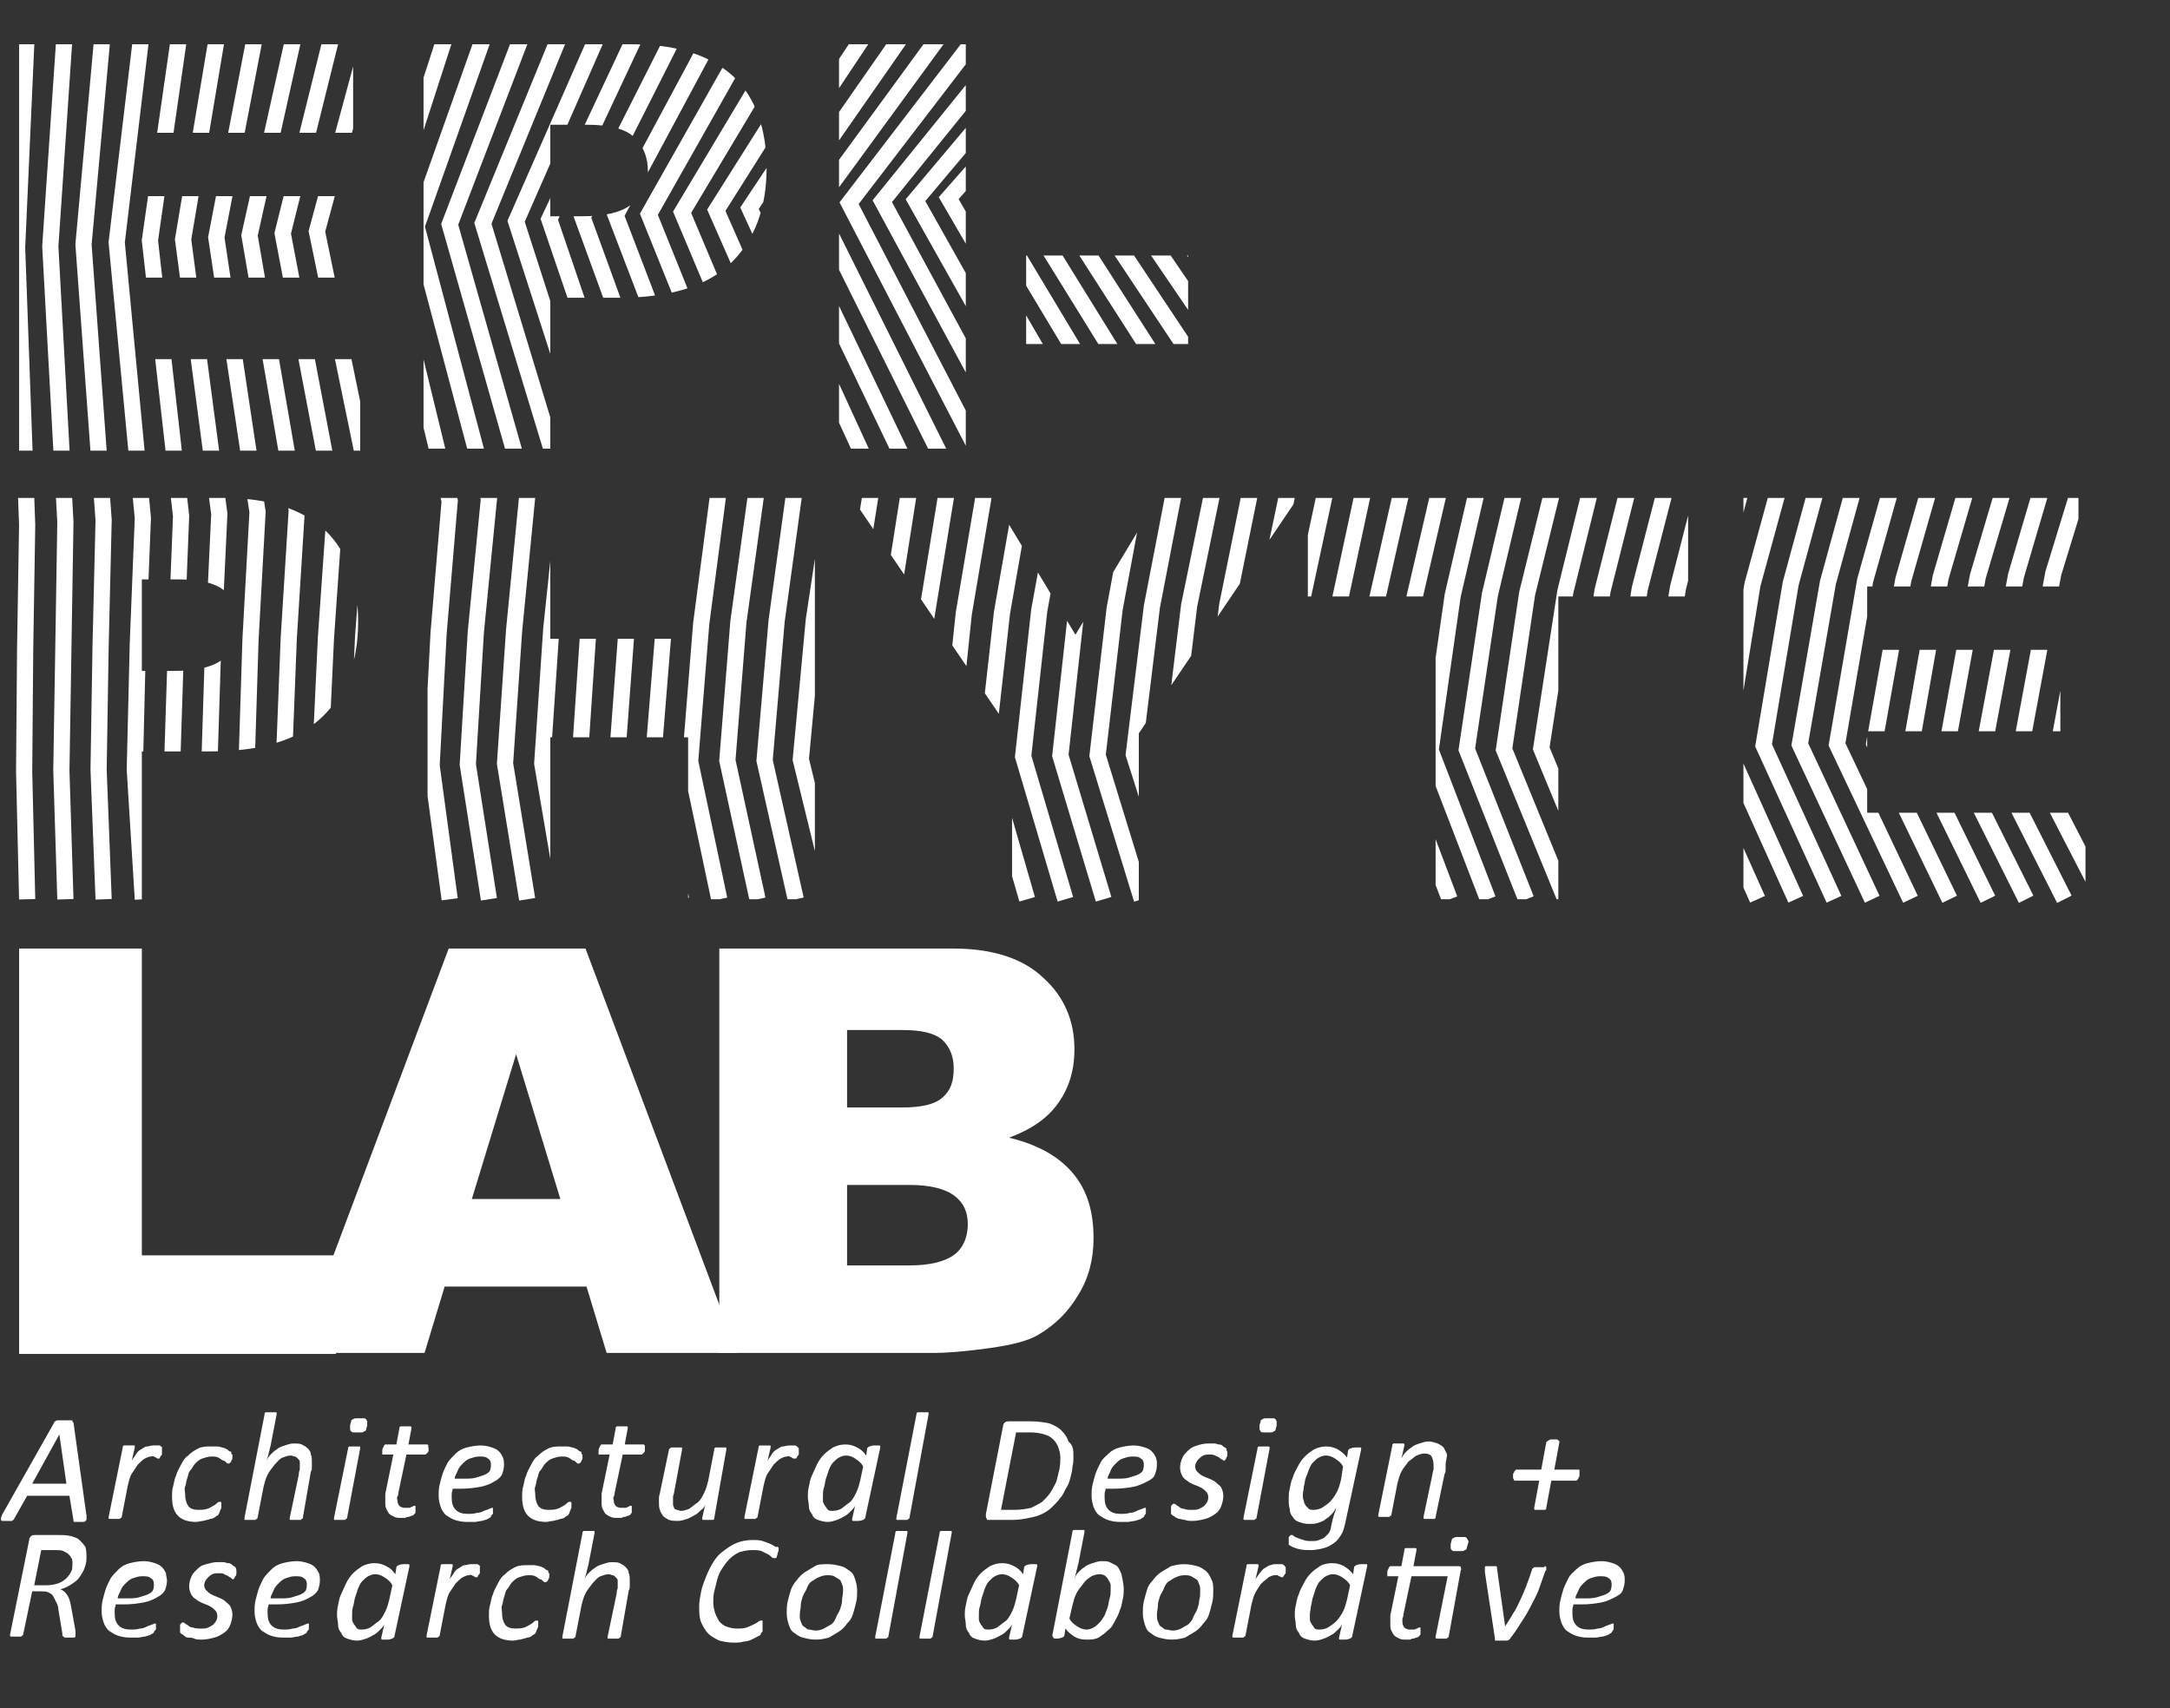 <?xml version="1.0" encoding="utf-8"?>
<!-- Generator: Adobe Illustrator 21.1.0, SVG Export Plug-In . SVG Version: 6.00 Build 0)  -->
<svg version="1.1" id="Layer_1" xmlns="http://www.w3.org/2000/svg" xmlns:xlink="http://www.w3.org/1999/xlink" x="0px" y="0px"
	 viewBox="0 0 215.7 169.8" style="enable-background:new 0 0 215.7 169.8;" xml:space="preserve">
<rect x="0" y="0" width="215.7" height="169.8" fill="#333333" stroke="none"/>
<style type="text/css">
	.st0{fill:#FFFFFF;}
	.st1{clip-path:url(#SVGID_2_);}
	.st2{fill:none;stroke:#FFFFFF;stroke-width:1.609;}
</style>
<g>
	<path class="st0" d="M8.6,150.7c0,0.1,0,0.2,0,0.3c0,0.1,0,0.1-0.1,0.2s-0.1,0.1-0.2,0.1c-0.1,0-0.2,0-0.4,0c-0.1,0-0.2,0-0.3,0
		c-0.1,0-0.1,0-0.2,0c0,0-0.1,0-0.1-0.1c0,0,0-0.1,0-0.1l-0.4-2.4H2.7L1.4,151c0,0.1-0.1,0.1-0.1,0.1c0,0-0.1,0.1-0.1,0.1
		c-0.1,0-0.1,0-0.2,0c-0.1,0-0.2,0-0.3,0c-0.2,0-0.3,0-0.4,0c-0.1,0-0.2,0-0.2-0.1s0-0.1,0-0.2c0-0.1,0.1-0.2,0.1-0.3l5.2-9.2
		c0-0.1,0.1-0.1,0.1-0.1c0,0,0.1-0.1,0.2-0.1c0.1,0,0.2,0,0.3,0c0.1,0,0.2,0,0.4,0c0.2,0,0.3,0,0.4,0c0.1,0,0.2,0,0.3,0
		s0.1,0,0.1,0.1c0,0,0,0.1,0.1,0.1L8.6,150.7z M5.9,142.6L5.9,142.6l-2.7,4.9h3.4L5.9,142.6z"/>
	<path class="st0" d="M16.1,144c0,0,0,0.1,0,0.1s0,0.1,0,0.2c0,0.1,0,0.2,0,0.2c0,0.1,0,0.2-0.1,0.2c0,0.1-0.1,0.1-0.1,0.2
		s-0.1,0.1-0.1,0.1c0,0-0.1,0-0.1,0c0,0-0.1,0-0.2-0.1s-0.1,0-0.2-0.1s-0.2,0-0.3,0c-0.2,0-0.4,0.1-0.6,0.2s-0.5,0.4-0.7,0.6
		c-0.2,0.3-0.4,0.6-0.6,0.9s-0.3,0.8-0.4,1.2l-0.6,3.1c0,0,0,0.1-0.1,0.1c0,0-0.1,0.1-0.1,0.1c-0.1,0-0.1,0-0.2,0s-0.2,0-0.3,0
		c-0.1,0-0.2,0-0.3,0s-0.1,0-0.2,0s-0.1,0-0.1-0.1c0,0,0-0.1,0-0.1l1.4-6.9c0,0,0-0.1,0-0.1c0,0,0.1-0.1,0.1-0.1c0.1,0,0.1,0,0.2,0
		c0.1,0,0.2,0,0.3,0c0.1,0,0.2,0,0.3,0c0.1,0,0.1,0,0.2,0s0.1,0,0.1,0.1c0,0,0,0.1,0,0.1l-0.3,1.3c0.1-0.2,0.3-0.4,0.4-0.6
		s0.3-0.4,0.5-0.5c0.2-0.1,0.4-0.3,0.6-0.3s0.4-0.1,0.6-0.1c0.1,0,0.2,0,0.3,0c0.1,0,0.2,0,0.3,0c0.1,0,0.1,0,0.2,0.1
		c0.1,0,0.1,0.1,0.1,0.1S16.1,143.9,16.1,144z"/>
	<path class="st0" d="M23.1,144.6c0,0.1,0,0.2,0,0.3s0,0.2-0.1,0.3c0,0.1-0.1,0.2-0.1,0.2s-0.1,0.1-0.2,0.1c-0.1,0-0.1,0-0.2-0.1
		c-0.1-0.1-0.2-0.2-0.3-0.2s-0.3-0.2-0.5-0.3s-0.4-0.1-0.7-0.1c-0.3,0-0.6,0.1-0.9,0.2c-0.3,0.1-0.5,0.3-0.7,0.5s-0.3,0.5-0.5,0.7
		s-0.2,0.6-0.3,0.8s-0.1,0.6-0.2,0.8s0,0.5,0,0.7c0,0.5,0.1,0.9,0.3,1.2s0.6,0.4,1,0.4c0.3,0,0.6,0,0.9-0.1s0.4-0.2,0.6-0.3
		s0.3-0.2,0.4-0.3s0.2-0.1,0.3-0.1c0,0,0.1,0,0.1,0.1c0,0,0,0.1,0,0.2c0,0.1,0,0.1,0,0.2c0,0.1,0,0.2-0.1,0.3c0,0.1-0.1,0.2-0.1,0.3
		s-0.1,0.1-0.1,0.2c-0.1,0.1-0.2,0.1-0.3,0.2s-0.3,0.2-0.5,0.2c-0.2,0.1-0.4,0.1-0.7,0.2c-0.2,0-0.5,0.1-0.7,0.1
		c-0.8,0-1.4-0.2-1.8-0.6s-0.6-1-0.6-1.9c0-0.3,0-0.7,0.1-1s0.1-0.7,0.3-1.1c0.1-0.4,0.3-0.7,0.5-1.1s0.4-0.7,0.7-0.9
		c0.3-0.3,0.6-0.5,1-0.7s0.8-0.2,1.3-0.2c0.2,0,0.4,0,0.6,0c0.2,0,0.4,0.1,0.5,0.1s0.3,0.1,0.5,0.2c0.1,0.1,0.2,0.2,0.3,0.2
		s0.1,0.1,0.1,0.2S23.1,144.6,23.1,144.6z"/>
	<path class="st0" d="M30.1,150.9c0,0,0,0.1-0.1,0.1c0,0-0.1,0.1-0.1,0.1s-0.1,0-0.2,0c-0.1,0-0.2,0-0.3,0c-0.1,0-0.2,0-0.3,0
		s-0.1,0-0.2,0s-0.1,0-0.1-0.1c0,0,0-0.1,0-0.1l0.9-4.3c0-0.1,0-0.3,0.1-0.5c0-0.2,0-0.3,0-0.4c0-0.1,0-0.3,0-0.4s-0.1-0.2-0.2-0.3
		s-0.2-0.2-0.3-0.2s-0.2-0.1-0.4-0.1c-0.3,0-0.5,0.1-0.8,0.2s-0.5,0.4-0.8,0.7c-0.2,0.3-0.5,0.6-0.7,1s-0.3,0.8-0.4,1.2l-0.6,3.1
		c0,0,0,0.1-0.1,0.1c0,0-0.1,0.1-0.1,0.1c-0.1,0-0.1,0-0.2,0s-0.2,0-0.3,0c-0.1,0-0.2,0-0.3,0s-0.1,0-0.2,0s-0.1,0-0.1-0.1
		c0,0,0-0.1,0-0.1l2-10.3c0,0,0-0.1,0-0.1s0.1-0.1,0.1-0.1s0.1,0,0.2,0s0.2,0,0.3,0c0.1,0,0.2,0,0.3,0s0.1,0,0.2,0s0.1,0,0.1,0.1
		c0,0,0,0.1,0,0.1l-0.6,3.1c0,0.1-0.1,0.3-0.1,0.4c0,0.1-0.1,0.3-0.1,0.4c0,0.1-0.1,0.3-0.1,0.4s-0.1,0.2-0.1,0.3
		c0.1-0.2,0.2-0.4,0.4-0.6c0.2-0.2,0.4-0.4,0.6-0.5c0.2-0.2,0.5-0.3,0.8-0.4s0.6-0.2,0.9-0.2c0.3,0,0.6,0,0.8,0.1
		c0.2,0.1,0.4,0.2,0.6,0.4s0.3,0.4,0.3,0.6c0.1,0.2,0.1,0.5,0.1,0.7c0,0.2,0,0.4,0,0.5c0,0.2,0,0.4-0.1,0.5L30.1,150.9z"/>
	<path class="st0" d="M34.5,150.9c0,0,0,0.1-0.1,0.1c0,0-0.1,0.1-0.1,0.1c-0.1,0-0.1,0-0.2,0s-0.2,0-0.3,0c-0.1,0-0.2,0-0.3,0
		s-0.1,0-0.2,0s-0.1,0-0.1-0.1c0,0,0-0.1,0-0.1l1.4-6.9c0,0,0-0.1,0-0.1c0,0,0.1-0.1,0.1-0.1c0.1,0,0.1,0,0.2,0s0.2,0,0.3,0
		c0.1,0,0.2,0,0.3,0s0.1,0,0.2,0s0.1,0,0.1,0.1s0,0.1,0,0.1L34.5,150.9z M36.5,141.7c0,0.1-0.1,0.3-0.1,0.4s-0.1,0.2-0.2,0.2
		c-0.1,0.1-0.2,0.1-0.3,0.1s-0.2,0-0.4,0c-0.1,0-0.3,0-0.4,0c-0.1,0-0.2-0.1-0.2-0.1s-0.1-0.1-0.1-0.2c0-0.1,0-0.2,0-0.4
		c0-0.1,0.1-0.3,0.1-0.4c0-0.1,0.1-0.2,0.2-0.2c0.1-0.1,0.2-0.1,0.3-0.1c0.1,0,0.2,0,0.4,0c0.1,0,0.3,0,0.4,0c0.1,0,0.2,0.1,0.2,0.1
		c0,0.1,0.1,0.1,0.1,0.2C36.5,141.4,36.5,141.5,36.5,141.7z"/>
	<path class="st0" d="M42.6,143.9c0,0,0,0.1,0,0.1c0,0.1,0,0.1,0,0.2s0,0.1-0.1,0.2c0,0.1-0.1,0.1-0.1,0.1c0,0-0.1,0.1-0.1,0.1
		c0,0-0.1,0-0.1,0h-1.8l-0.8,3.8c0,0.1,0,0.2-0.1,0.4s0,0.2,0,0.3c0,0.3,0.1,0.5,0.2,0.6c0.1,0.1,0.3,0.2,0.5,0.2c0.1,0,0.3,0,0.4,0
		c0.1,0,0.2,0,0.3-0.1c0.1,0,0.1,0,0.2-0.1c0.1,0,0.1,0,0.1,0c0,0,0.1,0,0.1,0c0,0,0,0.1,0,0.2c0,0.1,0,0.1,0,0.2c0,0.1,0,0.2,0,0.2
		c0,0.1,0,0.1-0.1,0.2c0,0.1-0.1,0.1-0.1,0.1c0,0-0.1,0.1-0.2,0.1c-0.1,0-0.2,0.1-0.3,0.1c-0.1,0-0.2,0-0.3,0.1c-0.1,0-0.2,0-0.4,0
		c-0.3,0-0.5,0-0.7-0.1c-0.2-0.1-0.4-0.2-0.5-0.3c-0.1-0.1-0.2-0.3-0.3-0.5c-0.1-0.2-0.1-0.4-0.1-0.7c0-0.1,0-0.1,0-0.2
		c0-0.1,0-0.2,0-0.2c0-0.1,0-0.2,0-0.2c0-0.1,0-0.2,0-0.2l0.8-3.9h-1c-0.1,0-0.1,0-0.1,0c0,0,0-0.1,0-0.2c0-0.1,0-0.2,0-0.2
		s0-0.2,0.1-0.3c0-0.1,0.1-0.2,0.1-0.2c0-0.1,0.1-0.1,0.2-0.1h1l0.3-1.6c0,0,0-0.1,0-0.1c0,0,0.1-0.1,0.1-0.1c0.1,0,0.1,0,0.2,0
		s0.2,0,0.3,0s0.2,0,0.3,0c0.1,0,0.1,0,0.2,0c0,0,0.1,0,0.1,0.1c0,0,0,0.1,0,0.1l-0.3,1.6h1.8c0.1,0,0.1,0,0.2,0.1
		C42.5,143.8,42.6,143.9,42.6,143.9z"/>
	<path class="st0" d="M50.1,145.6c0,0.4-0.1,0.7-0.2,1c-0.2,0.3-0.4,0.5-0.8,0.7c-0.3,0.2-0.8,0.4-1.3,0.5c-0.5,0.1-1.2,0.2-2,0.2
		H45c0,0.2-0.1,0.3-0.1,0.5s0,0.3,0,0.4c0,0.5,0.1,0.9,0.4,1.2s0.7,0.4,1.2,0.4c0.3,0,0.6,0,0.9-0.1c0.3,0,0.5-0.1,0.7-0.2
		s0.4-0.1,0.5-0.2c0.1,0,0.2-0.1,0.3-0.1s0.1,0,0.1,0c0,0,0,0.1,0,0.1c0,0.1,0,0.1,0,0.2c0,0.1,0,0.1,0,0.2c0,0.1,0,0.1-0.1,0.2
		s-0.1,0.1-0.1,0.2c-0.1,0.1-0.2,0.1-0.3,0.2c-0.2,0.1-0.3,0.1-0.6,0.2c-0.2,0-0.5,0.1-0.7,0.1c-0.3,0-0.5,0-0.8,0
		c-0.5,0-0.9-0.1-1.2-0.2c-0.3-0.1-0.6-0.3-0.9-0.5c-0.2-0.2-0.4-0.5-0.5-0.8s-0.2-0.7-0.2-1.1c0-0.3,0-0.7,0.1-1.1
		c0.1-0.4,0.2-0.8,0.3-1.1s0.3-0.7,0.5-1.1c0.2-0.3,0.5-0.6,0.8-0.9s0.7-0.5,1.1-0.6s0.9-0.2,1.4-0.2c0.4,0,0.8,0.1,1.1,0.2
		s0.5,0.2,0.7,0.4s0.3,0.4,0.4,0.6C50.1,145.2,50.1,145.4,50.1,145.6z M48.8,145.6c0-0.3-0.1-0.5-0.3-0.6c-0.2-0.2-0.5-0.2-0.9-0.2
		c-0.3,0-0.6,0.1-0.9,0.2c-0.3,0.1-0.5,0.3-0.7,0.5s-0.4,0.4-0.5,0.7s-0.3,0.5-0.3,0.8H46c0.5,0,1,0,1.3-0.1s0.7-0.2,0.9-0.3
		c0.2-0.1,0.4-0.2,0.5-0.4S48.8,145.7,48.8,145.6z"/>
	<path class="st0" d="M57.9,144.6c0,0.1,0,0.2,0,0.3s0,0.2-0.1,0.3c0,0.1-0.1,0.2-0.1,0.2s-0.1,0.1-0.2,0.1c-0.1,0-0.1,0-0.2-0.1
		c-0.1-0.1-0.2-0.2-0.3-0.2s-0.3-0.2-0.5-0.3s-0.4-0.1-0.7-0.1c-0.3,0-0.6,0.1-0.9,0.2c-0.3,0.1-0.5,0.3-0.7,0.5s-0.3,0.5-0.5,0.7
		s-0.2,0.6-0.3,0.8s-0.1,0.6-0.2,0.8s0,0.5,0,0.7c0,0.5,0.1,0.9,0.3,1.2s0.6,0.4,1,0.4c0.3,0,0.6,0,0.9-0.1s0.4-0.2,0.6-0.3
		s0.3-0.2,0.4-0.3s0.2-0.1,0.3-0.1c0,0,0.1,0,0.1,0.1c0,0,0,0.1,0,0.2c0,0.1,0,0.1,0,0.2c0,0.1,0,0.2-0.1,0.3c0,0.1-0.1,0.2-0.1,0.3
		s-0.1,0.1-0.1,0.2c-0.1,0.1-0.2,0.1-0.3,0.2s-0.3,0.2-0.5,0.2c-0.2,0.1-0.4,0.1-0.7,0.2c-0.2,0-0.5,0.1-0.7,0.1
		c-0.8,0-1.4-0.2-1.8-0.6s-0.6-1-0.6-1.9c0-0.3,0-0.7,0.1-1s0.1-0.7,0.3-1.1c0.1-0.4,0.3-0.7,0.5-1.1s0.4-0.7,0.7-0.9
		c0.3-0.3,0.6-0.5,1-0.7s0.8-0.2,1.3-0.2c0.2,0,0.4,0,0.6,0c0.2,0,0.4,0.1,0.5,0.1s0.3,0.1,0.5,0.2c0.1,0.1,0.2,0.2,0.3,0.2
		s0.1,0.1,0.1,0.2S57.9,144.6,57.9,144.6z"/>
	<path class="st0" d="M64.1,143.9c0,0,0,0.1,0,0.1c0,0.1,0,0.1,0,0.2c0,0.1,0,0.1-0.1,0.2c0,0.1-0.1,0.1-0.1,0.1
		c0,0-0.1,0.1-0.1,0.1c0,0-0.1,0-0.1,0h-1.8l-0.8,3.8c0,0.1,0,0.2-0.1,0.4s0,0.2,0,0.3c0,0.3,0.1,0.5,0.2,0.6
		c0.1,0.1,0.3,0.2,0.5,0.2c0.1,0,0.3,0,0.4,0c0.1,0,0.2,0,0.3-0.1c0.1,0,0.1,0,0.2-0.1c0.1,0,0.1,0,0.1,0c0,0,0.1,0,0.1,0
		c0,0,0,0.1,0,0.2c0,0.1,0,0.1,0,0.2c0,0.1,0,0.2,0,0.2c0,0.1,0,0.1-0.1,0.2c0,0.1-0.1,0.1-0.1,0.1c0,0-0.1,0.1-0.2,0.1
		c-0.1,0-0.2,0.1-0.3,0.1c-0.1,0-0.2,0-0.3,0.1c-0.1,0-0.2,0-0.4,0c-0.3,0-0.5,0-0.7-0.1c-0.2-0.1-0.4-0.2-0.5-0.3
		c-0.1-0.1-0.2-0.3-0.3-0.5c-0.1-0.2-0.1-0.4-0.1-0.7c0-0.1,0-0.1,0-0.2c0-0.1,0-0.2,0-0.2c0-0.1,0-0.2,0-0.2c0-0.1,0-0.2,0-0.2
		l0.8-3.9h-1c-0.1,0-0.1,0-0.1,0c0,0,0-0.1,0-0.2c0-0.1,0-0.2,0-0.2s0-0.2,0.1-0.3c0-0.1,0.1-0.2,0.1-0.2c0-0.1,0.1-0.1,0.2-0.1h1
		l0.3-1.6c0,0,0-0.1,0-0.1c0,0,0.1-0.1,0.1-0.1c0.1,0,0.1,0,0.2,0s0.2,0,0.3,0c0.1,0,0.2,0,0.3,0c0.1,0,0.1,0,0.2,0
		c0,0,0.1,0,0.1,0.1c0,0,0,0.1,0,0.1l-0.3,1.6h1.8c0.1,0,0.1,0,0.2,0.1C64.1,143.8,64.1,143.9,64.1,143.9z"/>
	<path class="st0" d="M71,150.9c0,0,0,0.1,0,0.1c0,0-0.1,0.1-0.1,0.1c0,0-0.1,0-0.2,0s-0.2,0-0.3,0c-0.1,0-0.2,0-0.3,0s-0.1,0-0.2,0
		c0,0-0.1,0-0.1-0.1s0-0.1,0-0.1l0.3-1.3c-0.1,0.2-0.2,0.4-0.4,0.5c-0.2,0.2-0.4,0.4-0.6,0.5s-0.5,0.3-0.8,0.4
		c-0.3,0.1-0.6,0.2-0.9,0.2c-0.3,0-0.6,0-0.9-0.1c-0.2-0.1-0.4-0.2-0.6-0.4c-0.1-0.2-0.3-0.4-0.3-0.6c-0.1-0.2-0.1-0.5-0.1-0.7
		c0-0.2,0-0.3,0-0.5c0-0.2,0.1-0.4,0.1-0.5l0.9-4.3c0,0,0-0.1,0.1-0.1c0,0,0.1-0.1,0.1-0.1s0.1,0,0.2,0c0.1,0,0.2,0,0.3,0
		s0.2,0,0.3,0c0.1,0,0.1,0,0.2,0s0.1,0,0.1,0.1s0,0.1,0,0.1l-0.8,4.3c0,0.1-0.1,0.3-0.1,0.4s0,0.3,0,0.4c0,0.2,0,0.3,0,0.4
		s0.1,0.2,0.1,0.3s0.2,0.2,0.3,0.2s0.2,0.1,0.4,0.1c0.3,0,0.5-0.1,0.8-0.2c0.3-0.2,0.5-0.4,0.8-0.6s0.5-0.6,0.7-1
		c0.2-0.4,0.3-0.8,0.4-1.2l0.6-3.1c0,0,0-0.1,0-0.1s0.1-0.1,0.1-0.1s0.1,0,0.2,0c0.1,0,0.2,0,0.3,0s0.2,0,0.3,0c0.1,0,0.1,0,0.2,0
		s0.1,0,0.1,0.1s0,0.1,0,0.1L71,150.9z"/>
	<path class="st0" d="M79.4,144c0,0,0,0.1,0,0.1s0,0.1,0,0.2c0,0.1,0,0.2,0,0.2c0,0.1,0,0.2-0.1,0.2c0,0.1-0.1,0.1-0.1,0.2
		S79.1,145,79,145c0,0-0.1,0-0.1,0c0,0-0.1,0-0.2-0.1s-0.1,0-0.2-0.1s-0.2,0-0.3,0c-0.2,0-0.4,0.1-0.6,0.2s-0.5,0.4-0.7,0.6
		c-0.2,0.3-0.4,0.6-0.6,0.9s-0.3,0.8-0.4,1.2l-0.6,3.1c0,0,0,0.1-0.1,0.1c0,0-0.1,0.1-0.1,0.1c-0.1,0-0.1,0-0.2,0s-0.2,0-0.3,0
		c-0.1,0-0.2,0-0.3,0s-0.1,0-0.2,0s-0.1,0-0.1-0.1c0,0,0-0.1,0-0.1l1.4-6.9c0,0,0-0.1,0-0.1c0,0,0.1-0.1,0.1-0.1c0.1,0,0.1,0,0.2,0
		c0.1,0,0.2,0,0.3,0c0.1,0,0.2,0,0.3,0c0.1,0,0.1,0,0.2,0s0.1,0,0.1,0.1c0,0,0,0.1,0,0.1l-0.3,1.3c0.1-0.2,0.3-0.4,0.4-0.6
		s0.3-0.4,0.5-0.5c0.2-0.1,0.4-0.3,0.6-0.3s0.4-0.1,0.6-0.1c0.1,0,0.2,0,0.3,0c0.1,0,0.2,0,0.3,0c0.1,0,0.1,0,0.2,0.1
		c0.1,0,0.1,0.1,0.1,0.1S79.4,143.9,79.4,144z"/>
	<path class="st0" d="M86,150.9c0,0.1-0.1,0.1-0.2,0.2c-0.1,0-0.2,0.1-0.5,0.1c-0.1,0-0.2,0-0.3,0c-0.1,0-0.1,0-0.2,0
		c0,0-0.1,0-0.1-0.1c0,0,0-0.1,0-0.1l0.3-1.3c-0.1,0.2-0.2,0.3-0.4,0.5c-0.2,0.2-0.4,0.4-0.6,0.5s-0.5,0.3-0.8,0.4s-0.6,0.2-0.9,0.2
		c-0.4,0-0.7-0.1-1-0.2c-0.3-0.1-0.5-0.3-0.6-0.6c-0.2-0.2-0.3-0.5-0.3-0.8s-0.1-0.6-0.1-0.9c0-0.3,0-0.6,0.1-1s0.1-0.7,0.3-1.1
		s0.3-0.7,0.5-1.1s0.4-0.7,0.7-1c0.3-0.3,0.6-0.5,0.9-0.7c0.4-0.2,0.8-0.3,1.2-0.3c0.5,0,0.8,0.1,1.2,0.3s0.6,0.4,0.9,0.8l0.1-0.7
		c0-0.1,0.1-0.1,0.2-0.2c0.1,0,0.2-0.1,0.5-0.1c0.1,0,0.2,0,0.3,0c0.1,0,0.1,0,0.2,0c0,0,0.1,0,0.1,0.1c0,0,0,0.1,0,0.1L86,150.9z
		 M85.8,145.8c-0.2-0.4-0.5-0.6-0.8-0.8c-0.3-0.2-0.6-0.3-0.9-0.3c-0.3,0-0.5,0.1-0.7,0.2c-0.2,0.1-0.4,0.3-0.6,0.5
		s-0.3,0.5-0.4,0.7c-0.1,0.3-0.2,0.6-0.3,0.9s-0.1,0.6-0.2,0.9s-0.1,0.5-0.1,0.8c0,0.2,0,0.4,0,0.5c0,0.2,0.1,0.3,0.2,0.5
		c0.1,0.1,0.2,0.3,0.3,0.4c0.1,0.1,0.3,0.1,0.5,0.1c0.3,0,0.6-0.1,0.8-0.2c0.3-0.2,0.5-0.4,0.8-0.6s0.5-0.6,0.7-1
		c0.2-0.4,0.3-0.8,0.4-1.2L85.8,145.8z"/>
	<path class="st0" d="M90.4,150.9c0,0,0,0.1-0.1,0.1c0,0-0.1,0.1-0.1,0.1c-0.1,0-0.1,0-0.2,0s-0.2,0-0.3,0c-0.1,0-0.2,0-0.3,0
		s-0.1,0-0.2,0s-0.1,0-0.1-0.1c0,0,0-0.1,0-0.1l2-10.3c0,0,0-0.1,0-0.1s0.1-0.1,0.1-0.1s0.1,0,0.2,0s0.2,0,0.3,0c0.1,0,0.2,0,0.3,0
		s0.1,0,0.2,0s0.1,0,0.1,0.1c0,0,0,0.1,0,0.1L90.4,150.9z"/>
	<path class="st0" d="M106.7,144.8c0,0.3,0,0.7-0.1,1c0,0.4-0.1,0.7-0.2,1.1c-0.1,0.4-0.2,0.7-0.4,1c-0.2,0.3-0.3,0.7-0.6,1
		c-0.2,0.3-0.5,0.6-0.8,0.9c-0.3,0.3-0.6,0.5-1,0.7s-0.8,0.3-1.3,0.4c-0.5,0.1-1,0.2-1.7,0.2h-2.2c-0.1,0-0.1,0-0.2,0
		c-0.1,0-0.1,0-0.1-0.1c0,0-0.1-0.1-0.1-0.2c0-0.1,0-0.2,0-0.3l1.7-8.7c0-0.2,0.1-0.3,0.2-0.4c0.1-0.1,0.3-0.1,0.4-0.1h2.1
		c0.8,0,1.4,0.1,1.9,0.2c0.5,0.2,0.9,0.4,1.2,0.7c0.3,0.3,0.6,0.7,0.7,1.1C106.7,143.7,106.7,144.2,106.7,144.8z M105.4,144.9
		c0-0.4-0.1-0.7-0.2-1c-0.1-0.3-0.3-0.6-0.5-0.8c-0.2-0.2-0.5-0.4-0.9-0.5c-0.3-0.1-0.8-0.2-1.4-0.2h-1.4l-1.5,7.7h1.4
		c0.6,0,1.1-0.1,1.6-0.2c0.4-0.2,0.8-0.4,1.1-0.6c0.3-0.3,0.6-0.6,0.8-0.9c0.2-0.3,0.4-0.7,0.6-1.1c0.1-0.4,0.2-0.8,0.3-1.2
		C105.4,145.6,105.4,145.2,105.4,144.9z"/>
	<path class="st0" d="M115,145.6c0,0.4-0.1,0.7-0.2,1s-0.4,0.5-0.8,0.7s-0.8,0.4-1.3,0.5c-0.5,0.1-1.2,0.2-2,0.2h-0.8
		c0,0.2-0.1,0.3-0.1,0.5s0,0.3,0,0.4c0,0.5,0.1,0.9,0.4,1.2c0.3,0.3,0.7,0.4,1.2,0.4c0.3,0,0.6,0,0.9-0.1c0.3,0,0.5-0.1,0.7-0.2
		c0.2-0.1,0.3-0.1,0.5-0.2c0.1,0,0.2-0.1,0.3-0.1s0.1,0,0.1,0c0,0,0,0.1,0,0.1c0,0.1,0,0.1,0,0.2c0,0.1,0,0.1,0,0.2
		c0,0.1,0,0.1-0.1,0.2c0,0.1-0.1,0.1-0.1,0.2c-0.1,0.1-0.2,0.1-0.3,0.2c-0.2,0.1-0.3,0.1-0.6,0.2c-0.2,0-0.5,0.1-0.7,0.1
		s-0.5,0-0.8,0c-0.5,0-0.9-0.1-1.2-0.2c-0.3-0.1-0.6-0.3-0.9-0.5c-0.2-0.2-0.4-0.5-0.5-0.8s-0.2-0.7-0.2-1.1c0-0.3,0-0.7,0.1-1.1
		c0.1-0.4,0.2-0.8,0.3-1.1s0.3-0.7,0.5-1.1s0.5-0.6,0.8-0.9s0.7-0.5,1.1-0.6s0.9-0.2,1.4-0.2c0.4,0,0.8,0.1,1.1,0.2s0.5,0.2,0.7,0.4
		s0.3,0.4,0.4,0.6C115,145.2,115,145.4,115,145.6z M113.7,145.6c0-0.3-0.1-0.5-0.3-0.6c-0.2-0.2-0.5-0.2-0.9-0.2
		c-0.3,0-0.6,0.1-0.9,0.2c-0.3,0.1-0.5,0.3-0.7,0.5c-0.2,0.2-0.4,0.4-0.5,0.7c-0.1,0.3-0.3,0.5-0.3,0.8h0.8c0.5,0,1,0,1.3-0.1
		s0.7-0.2,0.9-0.3c0.2-0.1,0.4-0.2,0.5-0.4C113.7,145.9,113.7,145.7,113.7,145.6z"/>
	<path class="st0" d="M122,144.4c0,0.1,0,0.1,0,0.2c0,0.1,0,0.2-0.1,0.3c0,0.1-0.1,0.2-0.1,0.2c0,0.1-0.1,0.1-0.1,0.1
		c-0.1,0-0.1,0-0.2-0.1c-0.1,0-0.2-0.1-0.3-0.2s-0.3-0.1-0.4-0.2c-0.2-0.1-0.4-0.1-0.6-0.1c-0.2,0-0.4,0-0.6,0.1
		c-0.2,0.1-0.3,0.2-0.4,0.3c-0.1,0.1-0.2,0.2-0.3,0.4s-0.1,0.3-0.1,0.4c0,0.2,0.1,0.4,0.2,0.5c0.1,0.1,0.3,0.3,0.5,0.4
		s0.4,0.2,0.7,0.3c0.2,0.1,0.5,0.2,0.7,0.4c0.2,0.2,0.4,0.3,0.5,0.5c0.1,0.2,0.2,0.5,0.2,0.8c0,0.4-0.1,0.7-0.2,1
		c-0.1,0.3-0.3,0.6-0.6,0.8c-0.3,0.2-0.6,0.4-1,0.5c-0.4,0.1-0.8,0.2-1.3,0.2c-0.2,0-0.5,0-0.7-0.1c-0.2,0-0.4-0.1-0.6-0.1
		c-0.2-0.1-0.3-0.1-0.4-0.2c-0.1-0.1-0.2-0.1-0.3-0.2c0,0-0.1-0.1-0.1-0.1c0,0,0-0.1,0-0.2c0,0,0-0.1,0-0.1c0-0.1,0-0.1,0-0.2
		c0-0.1,0-0.1,0-0.2c0-0.1,0-0.1,0.1-0.2s0.1-0.1,0.1-0.1s0.1,0,0.1,0c0.1,0,0.1,0,0.2,0.1c0.1,0.1,0.2,0.1,0.3,0.2
		c0.1,0.1,0.3,0.2,0.5,0.2c0.2,0.1,0.5,0.1,0.8,0.1c0.3,0,0.5,0,0.7-0.1c0.2-0.1,0.4-0.2,0.5-0.3c0.1-0.1,0.2-0.2,0.3-0.4
		c0.1-0.2,0.1-0.3,0.1-0.5c0-0.2-0.1-0.4-0.2-0.5s-0.3-0.3-0.5-0.4c-0.2-0.1-0.4-0.2-0.7-0.3c-0.2-0.1-0.5-0.2-0.7-0.4
		c-0.2-0.1-0.4-0.3-0.5-0.5c-0.1-0.2-0.2-0.5-0.2-0.8c0-0.3,0.1-0.7,0.2-0.9c0.1-0.3,0.3-0.5,0.6-0.8c0.2-0.2,0.5-0.4,0.9-0.5
		c0.3-0.1,0.7-0.2,1.1-0.2c0.2,0,0.4,0,0.6,0c0.2,0,0.3,0.1,0.5,0.1s0.3,0.1,0.4,0.2s0.2,0.1,0.3,0.2
		C121.9,144.2,122,144.3,122,144.4z"/>
	<path class="st0" d="M124.9,150.9c0,0,0,0.1-0.1,0.1c0,0-0.1,0.1-0.1,0.1c-0.1,0-0.1,0-0.2,0c-0.1,0-0.2,0-0.3,0
		c-0.1,0-0.2,0-0.3,0c-0.1,0-0.1,0-0.2,0c0,0-0.1,0-0.1-0.1c0,0,0-0.1,0-0.1l1.4-6.9c0,0,0-0.1,0-0.1c0,0,0.1-0.1,0.1-0.1
		c0.1,0,0.1,0,0.2,0c0.1,0,0.2,0,0.3,0c0.1,0,0.2,0,0.3,0c0.1,0,0.1,0,0.2,0c0,0,0.1,0,0.1,0.1c0,0,0,0.1,0,0.1L124.9,150.9z
		 M126.9,141.7c0,0.1-0.1,0.3-0.1,0.4c0,0.1-0.1,0.2-0.2,0.2c-0.1,0.1-0.2,0.1-0.3,0.1s-0.2,0-0.4,0c-0.1,0-0.3,0-0.4,0
		c-0.1,0-0.2-0.1-0.2-0.1c0-0.1-0.1-0.1-0.1-0.2c0-0.1,0-0.2,0-0.4c0-0.1,0.1-0.3,0.1-0.4c0-0.1,0.1-0.2,0.2-0.2
		c0.1-0.1,0.2-0.1,0.3-0.1c0.1,0,0.2,0,0.4,0c0.1,0,0.3,0,0.4,0c0.1,0,0.2,0.1,0.2,0.1c0,0.1,0.1,0.1,0.1,0.2
		C126.9,141.4,126.9,141.5,126.9,141.7z"/>
	<path class="st0" d="M133.7,151.5c-0.1,0.4-0.2,0.8-0.4,1.1c-0.2,0.3-0.4,0.6-0.7,0.8c-0.3,0.2-0.6,0.4-1,0.5s-0.8,0.2-1.3,0.2
		c-0.4,0-0.8,0-1.2-0.1c-0.4-0.1-0.6-0.2-0.8-0.3c-0.1-0.1-0.1-0.1-0.2-0.1c0,0,0-0.1,0-0.2c0,0,0-0.1,0-0.1c0-0.1,0-0.1,0-0.2
		c0-0.1,0-0.1,0-0.2c0-0.1,0-0.1,0.1-0.2c0,0,0.1-0.1,0.1-0.1c0,0,0.1,0,0.1,0c0.1,0,0.1,0,0.2,0.1c0.1,0.1,0.2,0.1,0.4,0.2
		s0.3,0.1,0.6,0.2c0.2,0.1,0.5,0.1,0.8,0.1c0.3,0,0.5,0,0.7-0.1s0.4-0.1,0.6-0.3s0.3-0.3,0.4-0.4c0.1-0.2,0.2-0.4,0.2-0.6
		c0.1-0.5,0.2-0.9,0.3-1.2c0.1-0.3,0.2-0.5,0.2-0.7c-0.1,0.2-0.2,0.4-0.4,0.6c-0.2,0.2-0.4,0.4-0.6,0.5c-0.2,0.2-0.5,0.3-0.8,0.4
		c-0.3,0.1-0.6,0.1-0.9,0.1c-0.4,0-0.7-0.1-1-0.2s-0.5-0.3-0.6-0.5c-0.2-0.2-0.3-0.5-0.3-0.8c-0.1-0.3-0.1-0.6-0.1-1
		c0-0.3,0-0.6,0.1-1s0.1-0.7,0.3-1.1c0.1-0.4,0.3-0.7,0.5-1.1c0.2-0.4,0.4-0.7,0.7-1c0.3-0.3,0.6-0.5,0.9-0.7
		c0.4-0.2,0.8-0.3,1.2-0.3c0.5,0,0.8,0.1,1.2,0.3c0.3,0.2,0.6,0.4,0.9,0.8l0.1-0.7c0-0.1,0.1-0.1,0.2-0.2c0.1,0,0.2-0.1,0.5-0.1
		c0.1,0,0.2,0,0.3,0c0.1,0,0.1,0,0.2,0s0.1,0,0.1,0.1c0,0,0,0.1,0,0.1L133.7,151.5z M133.5,145.8c-0.2-0.4-0.5-0.6-0.8-0.8
		c-0.3-0.2-0.6-0.3-0.9-0.3c-0.3,0-0.5,0.1-0.7,0.2c-0.2,0.1-0.4,0.3-0.6,0.5c-0.2,0.2-0.3,0.5-0.4,0.7c-0.1,0.3-0.2,0.6-0.3,0.8
		s-0.1,0.6-0.2,0.9c0,0.3-0.1,0.5-0.1,0.8c0,0.2,0,0.4,0.1,0.6c0,0.2,0.1,0.3,0.2,0.5c0.1,0.1,0.2,0.2,0.3,0.3s0.3,0.1,0.5,0.1
		c0.3,0,0.6-0.1,0.8-0.2c0.3-0.2,0.6-0.4,0.8-0.6s0.5-0.6,0.7-1c0.2-0.4,0.3-0.8,0.4-1.2L133.5,145.8z"/>
	<path class="st0" d="M143.7,145.5c0,0.2,0,0.4,0,0.5s0,0.4-0.1,0.5l-0.9,4.3c0,0,0,0.1,0,0.1c0,0-0.1,0.1-0.1,0.1
		c-0.1,0-0.1,0-0.2,0s-0.2,0-0.3,0c-0.1,0-0.2,0-0.3,0c-0.1,0-0.1,0-0.2,0c0,0-0.1,0-0.1-0.1c0,0,0-0.1,0-0.1l0.9-4.3
		c0-0.2,0.1-0.3,0.1-0.5c0-0.1,0-0.3,0-0.4c0-0.3-0.1-0.6-0.2-0.8c-0.1-0.2-0.4-0.3-0.7-0.3c-0.3,0-0.5,0.1-0.8,0.2
		c-0.3,0.2-0.5,0.4-0.8,0.6c-0.2,0.3-0.5,0.6-0.7,1c-0.2,0.4-0.3,0.8-0.4,1.2l-0.6,3.1c0,0,0,0.1-0.1,0.1c0,0-0.1,0.1-0.1,0.1
		s-0.1,0-0.2,0c-0.1,0-0.2,0-0.3,0c-0.1,0-0.2,0-0.3,0c-0.1,0-0.1,0-0.2,0c0,0-0.1,0-0.1-0.1c0,0,0-0.1,0-0.1l1.4-6.9
		c0,0,0-0.1,0-0.1c0,0,0.1-0.1,0.1-0.1c0,0,0.1,0,0.2,0c0.1,0,0.2,0,0.3,0c0.1,0,0.2,0,0.3,0c0.1,0,0.1,0,0.2,0c0,0,0.1,0,0.1,0.1
		c0,0,0,0.1,0,0.1l-0.3,1.3c0.1-0.2,0.2-0.4,0.4-0.6c0.2-0.2,0.4-0.4,0.6-0.5c0.2-0.2,0.5-0.3,0.8-0.4c0.3-0.1,0.6-0.2,0.9-0.2
		c0.3,0,0.6,0.1,0.9,0.2c0.2,0.1,0.4,0.2,0.6,0.4c0.1,0.2,0.2,0.4,0.3,0.6S143.7,145.3,143.7,145.5z"/>
	<path class="st0" d="M157,146.4c0,0,0,0.1,0,0.1c0,0,0,0.1,0,0.2c0,0.1,0,0.1-0.1,0.2c0,0.1,0,0.1-0.1,0.2c0,0-0.1,0.1-0.1,0.1
		c0,0-0.1,0-0.1,0h-2.4l-0.5,2.7c0,0,0,0.1,0,0.1c0,0-0.1,0.1-0.1,0.1c0,0-0.1,0-0.2,0c-0.1,0-0.2,0-0.3,0c-0.1,0-0.2,0-0.3,0
		c-0.1,0-0.1,0-0.2,0c0,0-0.1,0-0.1-0.1c0,0,0-0.1,0-0.1l0.5-2.7h-2.4c-0.1,0-0.1,0-0.1-0.1c0,0-0.1-0.1-0.1-0.2c0,0,0-0.1,0-0.1
		c0-0.1,0-0.1,0-0.2c0-0.1,0-0.1,0.1-0.2c0-0.1,0-0.1,0.1-0.2c0,0,0.1-0.1,0.1-0.1c0,0,0.1,0,0.1,0h2.4l0.5-2.7c0,0,0-0.1,0.1-0.1
		c0,0,0.1-0.1,0.1-0.1c0,0,0.1,0,0.2-0.1c0.1,0,0.2,0,0.3,0c0.1,0,0.2,0,0.3,0c0.1,0,0.1,0,0.2,0.1c0,0,0.1,0,0.1,0.1
		c0,0,0,0.1,0,0.1l-0.5,2.7h2.4c0.1,0,0.1,0,0.1,0.1C157,146.2,157,146.3,157,146.4z"/>
	<path class="st0" d="M8.6,154.9c0,0.4-0.1,0.7-0.2,1s-0.3,0.6-0.5,0.9c-0.2,0.3-0.5,0.5-0.8,0.7c-0.3,0.2-0.7,0.4-1.1,0.5
		c0.3,0.1,0.5,0.3,0.7,0.6c0.2,0.3,0.3,0.7,0.4,1.3l0.4,2.2c0,0.1,0,0.2,0,0.3c0,0.1,0,0.2,0,0.2c0,0,0,0.1,0,0.1
		c0,0-0.1,0.1-0.1,0.1c-0.1,0-0.1,0-0.2,0c-0.1,0-0.2,0-0.4,0c-0.1,0-0.2,0-0.3,0c-0.1,0-0.1,0-0.2-0.1c0,0-0.1-0.1-0.1-0.1
		c0,0,0-0.1,0-0.2l-0.4-2.4c0-0.3-0.1-0.5-0.2-0.7c-0.1-0.2-0.2-0.4-0.3-0.6c-0.1-0.2-0.3-0.3-0.5-0.4c-0.2-0.1-0.5-0.1-0.8-0.1H3.2
		l-0.9,4.3c0,0,0,0.1-0.1,0.1c0,0-0.1,0.1-0.1,0.1c-0.1,0-0.1,0-0.2,0c-0.1,0-0.2,0-0.3,0c-0.1,0-0.2,0-0.3,0c-0.1,0-0.2,0-0.2,0
		c0,0-0.1,0-0.1-0.1c0,0,0-0.1,0-0.1l1.9-9.4c0-0.2,0.1-0.3,0.2-0.4c0.1-0.1,0.3-0.1,0.4-0.1h2.2c0.5,0,0.9,0,1.3,0.1
		c0.4,0.1,0.7,0.2,0.9,0.4c0.2,0.2,0.4,0.4,0.6,0.7C8.6,154.2,8.6,154.6,8.6,154.9z M7.2,155.4c0-0.2,0-0.4-0.1-0.5
		c-0.1-0.2-0.2-0.3-0.3-0.4c-0.1-0.1-0.3-0.2-0.5-0.3c-0.2-0.1-0.5-0.1-0.8-0.1H4.1l-0.7,3.5h1.2c0.5,0,0.9-0.1,1.2-0.2
		c0.3-0.1,0.6-0.3,0.8-0.5c0.2-0.2,0.4-0.5,0.5-0.7C7.2,156,7.2,155.7,7.2,155.4z"/>
	<path class="st0" d="M16.6,157.1c0,0.4-0.1,0.7-0.2,1c-0.2,0.3-0.4,0.5-0.8,0.7c-0.3,0.2-0.8,0.4-1.3,0.5c-0.5,0.1-1.2,0.2-2,0.2
		h-0.8c0,0.2-0.1,0.3-0.1,0.5s0,0.3,0,0.4c0,0.5,0.1,0.9,0.4,1.2s0.7,0.4,1.2,0.4c0.3,0,0.6,0,0.9-0.1c0.3,0,0.5-0.1,0.7-0.2
		s0.3-0.1,0.5-0.2c0.1,0,0.2-0.1,0.3-0.1s0.1,0,0.1,0c0,0,0,0.1,0,0.1c0,0.1,0,0.1,0,0.2c0,0.1,0,0.1,0,0.2c0,0.1,0,0.1-0.1,0.2
		s-0.1,0.1-0.1,0.2c-0.1,0.1-0.2,0.1-0.3,0.2c-0.2,0.1-0.3,0.1-0.6,0.2c-0.2,0-0.5,0.1-0.7,0.1c-0.3,0-0.5,0-0.8,0
		c-0.5,0-0.9-0.1-1.2-0.2c-0.3-0.1-0.6-0.3-0.9-0.5c-0.2-0.2-0.4-0.5-0.5-0.8s-0.2-0.7-0.2-1.1c0-0.3,0-0.7,0.1-1.1
		c0.1-0.4,0.2-0.8,0.3-1.1s0.3-0.7,0.5-1.1c0.2-0.3,0.5-0.6,0.8-0.9s0.7-0.5,1.1-0.6s0.9-0.2,1.4-0.2c0.4,0,0.8,0.1,1.1,0.2
		s0.5,0.2,0.7,0.4s0.3,0.4,0.4,0.6C16.5,156.7,16.6,156.9,16.6,157.1z M15.3,157.5c0-0.3-0.1-0.5-0.3-0.6c-0.2-0.2-0.5-0.2-0.9-0.2
		c-0.3,0-0.6,0.1-0.9,0.2c-0.3,0.1-0.5,0.3-0.7,0.5s-0.4,0.4-0.5,0.7s-0.3,0.5-0.3,0.8h0.8c0.5,0,1,0,1.3-0.1s0.7-0.2,0.9-0.3
		c0.2-0.1,0.4-0.2,0.5-0.4S15.3,157.6,15.3,157.5z"/>
	<path class="st0" d="M23.5,156.2c0,0.1,0,0.1,0,0.2c0,0.1,0,0.2-0.1,0.3s-0.1,0.2-0.1,0.2s-0.1,0.1-0.1,0.1c-0.1,0-0.1,0-0.2-0.1
		s-0.2-0.1-0.3-0.2s-0.3-0.1-0.4-0.2s-0.4-0.1-0.6-0.1c-0.2,0-0.4,0-0.6,0.1c-0.2,0.1-0.3,0.2-0.4,0.3c-0.1,0.1-0.2,0.2-0.3,0.4
		s-0.1,0.3-0.1,0.4c0,0.2,0.1,0.4,0.2,0.5s0.3,0.3,0.5,0.4c0.2,0.1,0.4,0.2,0.7,0.3c0.2,0.1,0.5,0.2,0.7,0.4
		c0.2,0.2,0.4,0.3,0.5,0.5s0.2,0.5,0.2,0.8c0,0.4-0.1,0.7-0.2,1c-0.1,0.3-0.3,0.6-0.6,0.8c-0.3,0.2-0.6,0.4-1,0.5
		c-0.4,0.1-0.8,0.2-1.3,0.2c-0.2,0-0.5,0-0.7-0.1s-0.4-0.1-0.6-0.1s-0.3-0.1-0.4-0.2c-0.1-0.1-0.2-0.1-0.3-0.2c0,0-0.1-0.1-0.1-0.1
		c0,0,0-0.1,0-0.2c0,0,0-0.1,0-0.1s0-0.1,0-0.2s0-0.1,0-0.2s0-0.1,0.1-0.2s0.1-0.1,0.1-0.1s0.1,0,0.1,0c0.1,0,0.1,0,0.2,0.1
		c0.1,0.1,0.2,0.1,0.3,0.2c0.1,0.1,0.3,0.2,0.5,0.2c0.2,0.1,0.5,0.1,0.8,0.1c0.3,0,0.5,0,0.7-0.1c0.2-0.1,0.4-0.2,0.5-0.3
		c0.1-0.1,0.2-0.2,0.3-0.4s0.1-0.3,0.1-0.5c0-0.2-0.1-0.4-0.2-0.5c-0.1-0.1-0.3-0.3-0.5-0.4s-0.4-0.2-0.7-0.3
		c-0.2-0.1-0.5-0.2-0.7-0.4c-0.2-0.1-0.4-0.3-0.5-0.5s-0.2-0.5-0.2-0.8c0-0.3,0.1-0.7,0.2-0.9c0.1-0.3,0.3-0.5,0.6-0.8
		s0.5-0.4,0.9-0.5s0.7-0.2,1.1-0.2c0.2,0,0.4,0,0.6,0s0.3,0.1,0.5,0.1s0.3,0.1,0.4,0.2c0.1,0.1,0.2,0.1,0.3,0.2
		C23.5,156,23.5,156.1,23.5,156.2z"/>
	<path class="st0" d="M31.8,157.1c0,0.4-0.1,0.7-0.2,1c-0.2,0.3-0.4,0.5-0.8,0.7c-0.3,0.2-0.8,0.4-1.3,0.5c-0.5,0.1-1.2,0.2-2,0.2
		h-0.8c0,0.2-0.1,0.3-0.1,0.5s0,0.3,0,0.4c0,0.5,0.1,0.9,0.4,1.2s0.7,0.4,1.2,0.4c0.3,0,0.6,0,0.9-0.1c0.3,0,0.5-0.1,0.7-0.2
		s0.4-0.1,0.5-0.2c0.1,0,0.2-0.1,0.3-0.1s0.1,0,0.1,0c0,0,0,0.1,0,0.1c0,0.1,0,0.1,0,0.2c0,0.1,0,0.1,0,0.2c0,0.1,0,0.1-0.1,0.2
		s-0.1,0.1-0.1,0.2c-0.1,0.1-0.2,0.1-0.3,0.2c-0.2,0.1-0.3,0.1-0.6,0.2c-0.2,0-0.5,0.1-0.7,0.1c-0.3,0-0.5,0-0.8,0
		c-0.5,0-0.9-0.1-1.2-0.2c-0.3-0.1-0.6-0.3-0.9-0.5c-0.2-0.2-0.4-0.5-0.5-0.8s-0.2-0.7-0.2-1.1c0-0.3,0-0.7,0.1-1.1
		c0.1-0.4,0.2-0.8,0.3-1.1s0.3-0.7,0.5-1.1c0.2-0.3,0.5-0.6,0.8-0.9s0.7-0.5,1.1-0.6s0.9-0.2,1.4-0.2c0.4,0,0.8,0.1,1.1,0.2
		s0.5,0.2,0.7,0.4s0.3,0.4,0.4,0.6C31.8,156.7,31.8,156.9,31.8,157.1z M30.5,157.5c0-0.3-0.1-0.5-0.3-0.6c-0.2-0.2-0.5-0.2-0.9-0.2
		c-0.3,0-0.6,0.1-0.9,0.2c-0.3,0.1-0.5,0.3-0.7,0.5s-0.4,0.4-0.5,0.7s-0.3,0.5-0.3,0.8h0.8c0.5,0,1,0,1.3-0.1s0.7-0.2,0.9-0.3
		c0.2-0.1,0.4-0.2,0.5-0.4S30.5,157.6,30.5,157.5z"/>
	<path class="st0" d="M39.2,162.7c0,0.1-0.1,0.1-0.2,0.2c-0.1,0-0.2,0.1-0.5,0.1c-0.1,0-0.2,0-0.3,0c-0.1,0-0.1,0-0.2,0
		c0,0-0.1,0-0.1-0.1c0,0,0-0.1,0-0.1l0.3-1.3c-0.1,0.2-0.2,0.3-0.4,0.5c-0.2,0.2-0.4,0.4-0.6,0.5s-0.5,0.3-0.8,0.4s-0.6,0.2-0.9,0.2
		c-0.4,0-0.7-0.1-1-0.2c-0.3-0.1-0.5-0.3-0.6-0.6c-0.2-0.2-0.3-0.5-0.3-0.8s-0.1-0.6-0.1-0.9c0-0.3,0-0.6,0.1-1s0.1-0.7,0.3-1.1
		s0.3-0.7,0.5-1.1s0.4-0.7,0.7-1c0.3-0.3,0.6-0.5,0.9-0.7c0.4-0.2,0.8-0.3,1.2-0.3c0.5,0,0.8,0.1,1.2,0.3s0.6,0.4,0.9,0.8l0.1-0.7
		c0-0.1,0.1-0.1,0.2-0.2c0.1,0,0.2-0.1,0.5-0.1c0.1,0,0.2,0,0.3,0c0.1,0,0.1,0,0.2,0c0,0,0.1,0,0.1,0.1c0,0,0,0.1,0,0.1L39.2,162.7z
		 M39,157.6c-0.2-0.4-0.5-0.6-0.8-0.8c-0.3-0.2-0.6-0.3-0.9-0.3c-0.3,0-0.5,0.1-0.7,0.2c-0.2,0.1-0.4,0.3-0.6,0.5s-0.3,0.5-0.4,0.7
		c-0.1,0.3-0.2,0.6-0.3,0.9s-0.1,0.6-0.2,0.9s-0.1,0.5-0.1,0.8c0,0.2,0,0.4,0,0.5c0,0.2,0.1,0.3,0.2,0.5c0.1,0.1,0.2,0.3,0.3,0.4
		c0.1,0.1,0.3,0.1,0.5,0.1c0.3,0,0.6-0.1,0.8-0.2c0.3-0.2,0.5-0.4,0.8-0.6s0.5-0.6,0.7-1c0.2-0.4,0.3-0.8,0.4-1.2L39,157.6z"/>
	<path class="st0" d="M47.7,155.8c0,0,0,0.1,0,0.1s0,0.1,0,0.2c0,0.1,0,0.2,0,0.2c0,0.1,0,0.2-0.1,0.2c0,0.1-0.1,0.1-0.1,0.2
		s-0.1,0.1-0.1,0.1c0,0-0.1,0-0.1,0c0,0-0.1,0-0.2-0.1s-0.1,0-0.2-0.1s-0.2,0-0.3,0c-0.2,0-0.4,0.1-0.6,0.2s-0.5,0.4-0.7,0.6
		c-0.2,0.3-0.4,0.6-0.6,0.9s-0.3,0.8-0.4,1.2l-0.6,3.1c0,0,0,0.1-0.1,0.1c0,0-0.1,0.1-0.1,0.1c-0.1,0-0.1,0-0.2,0s-0.2,0-0.3,0
		c-0.1,0-0.2,0-0.3,0s-0.1,0-0.2,0s-0.1,0-0.1-0.1c0,0,0-0.1,0-0.1l1.4-6.9c0,0,0-0.1,0-0.1c0,0,0.1-0.1,0.1-0.1c0.1,0,0.1,0,0.2,0
		c0.1,0,0.2,0,0.3,0c0.1,0,0.2,0,0.3,0c0.1,0,0.1,0,0.2,0s0.1,0,0.1,0.1c0,0,0,0.1,0,0.1l-0.3,1.3c0.1-0.2,0.3-0.4,0.4-0.6
		s0.3-0.4,0.5-0.5c0.2-0.1,0.4-0.3,0.6-0.3s0.4-0.1,0.6-0.1c0.1,0,0.2,0,0.3,0c0.1,0,0.2,0,0.3,0c0.1,0,0.1,0,0.2,0.1
		c0.1,0,0.1,0.1,0.1,0.1S47.7,155.8,47.7,155.8z"/>
	<path class="st0" d="M54.6,156.4c0,0.1,0,0.2,0,0.3s0,0.2-0.1,0.3c0,0.1-0.1,0.2-0.1,0.2s-0.1,0.1-0.2,0.1c-0.1,0-0.1,0-0.2-0.1
		c-0.1-0.1-0.2-0.2-0.3-0.2s-0.3-0.2-0.5-0.3s-0.4-0.1-0.7-0.1c-0.3,0-0.6,0.1-0.9,0.2c-0.3,0.1-0.5,0.3-0.7,0.5s-0.3,0.5-0.5,0.7
		s-0.2,0.6-0.3,0.8s-0.1,0.6-0.2,0.8s0,0.5,0,0.7c0,0.5,0.1,0.9,0.3,1.2s0.6,0.4,1,0.4c0.3,0,0.6,0,0.9-0.1s0.4-0.2,0.6-0.3
		s0.3-0.2,0.4-0.3s0.2-0.1,0.3-0.1c0,0,0.1,0,0.1,0.1c0,0,0,0.1,0,0.2c0,0.1,0,0.1,0,0.2c0,0.1,0,0.2-0.1,0.3c0,0.1-0.1,0.2-0.1,0.3
		s-0.1,0.1-0.1,0.2c-0.1,0.1-0.2,0.1-0.3,0.2s-0.3,0.2-0.5,0.2c-0.2,0.1-0.4,0.1-0.7,0.2c-0.2,0-0.5,0.1-0.7,0.1
		c-0.8,0-1.4-0.2-1.8-0.6s-0.6-1-0.6-1.9c0-0.3,0-0.7,0.1-1s0.1-0.7,0.3-1.1c0.1-0.4,0.3-0.7,0.5-1.1s0.4-0.7,0.7-0.9
		c0.3-0.3,0.6-0.5,1-0.7s0.8-0.2,1.3-0.2c0.2,0,0.4,0,0.6,0c0.2,0,0.4,0.1,0.5,0.1s0.3,0.1,0.5,0.2c0.1,0.1,0.2,0.2,0.3,0.2
		s0.1,0.1,0.1,0.2S54.6,156.4,54.6,156.4z"/>
	<path class="st0" d="M61.7,162.7c0,0,0,0.1-0.1,0.1c0,0-0.1,0.1-0.1,0.1s-0.1,0-0.2,0c-0.1,0-0.2,0-0.3,0c-0.1,0-0.2,0-0.3,0
		s-0.1,0-0.2,0s-0.1,0-0.1-0.1c0,0,0-0.1,0-0.1l0.9-4.3c0-0.1,0-0.3,0.1-0.5c0-0.2,0-0.3,0-0.4c0-0.1,0-0.3,0-0.4s-0.1-0.2-0.2-0.3
		s-0.2-0.2-0.3-0.2s-0.2-0.1-0.4-0.1c-0.3,0-0.5,0.1-0.8,0.2s-0.5,0.4-0.8,0.7c-0.2,0.3-0.5,0.6-0.7,1s-0.3,0.8-0.4,1.2l-0.6,3.1
		c0,0,0,0.1-0.1,0.1c0,0-0.1,0.1-0.1,0.1c-0.1,0-0.1,0-0.2,0s-0.2,0-0.3,0c-0.1,0-0.2,0-0.3,0s-0.1,0-0.2,0s-0.1,0-0.1-0.1
		c0,0,0-0.1,0-0.1l2-10.3c0,0,0-0.1,0-0.1s0.1-0.1,0.1-0.1s0.1,0,0.2,0s0.2,0,0.3,0c0.1,0,0.2,0,0.3,0s0.1,0,0.2,0s0.1,0,0.1,0.1
		c0,0,0,0.1,0,0.1l-0.6,3.1c0,0.1-0.1,0.3-0.1,0.4c0,0.1-0.1,0.3-0.1,0.4c0,0.1-0.1,0.3-0.1,0.4s-0.1,0.2-0.1,0.3
		c0.1-0.2,0.2-0.4,0.4-0.6c0.2-0.2,0.4-0.4,0.6-0.5c0.2-0.2,0.5-0.3,0.8-0.4s0.6-0.2,0.9-0.2c0.3,0,0.6,0,0.8,0.1
		c0.2,0.1,0.4,0.2,0.6,0.4s0.3,0.4,0.3,0.6c0.1,0.2,0.1,0.5,0.1,0.7c0,0.2,0,0.4,0,0.5c0,0.2,0,0.4-0.1,0.5L61.7,162.7z"/>
	<path class="st0" d="M77.4,154c0,0.1,0,0.2-0.1,0.4c0,0.2-0.1,0.3-0.1,0.4s-0.1,0.1-0.2,0.1c-0.1,0-0.2,0-0.3-0.1
		c-0.1-0.1-0.2-0.2-0.4-0.3c-0.2-0.1-0.4-0.2-0.6-0.3c-0.3-0.1-0.6-0.1-1-0.1c-0.4,0-0.8,0.1-1.2,0.2c-0.4,0.2-0.7,0.4-1,0.7
		c-0.3,0.3-0.5,0.6-0.7,0.9s-0.4,0.7-0.5,1.1c-0.1,0.4-0.2,0.8-0.3,1.2c-0.1,0.4-0.1,0.8-0.1,1.1c0,0.4,0.1,0.8,0.2,1.1
		c0.1,0.3,0.3,0.6,0.4,0.8c0.2,0.2,0.4,0.4,0.7,0.5c0.3,0.1,0.6,0.2,1,0.2c0.4,0,0.7,0,1-0.1c0.3-0.1,0.5-0.2,0.7-0.3
		s0.4-0.2,0.5-0.3c0.1-0.1,0.3-0.1,0.3-0.1c0.1,0,0.1,0,0.1,0.1c0,0,0,0.1,0,0.2c0,0,0,0.1,0,0.1s0,0.1,0,0.2c0,0.1,0,0.1,0,0.2
		s0,0.1,0,0.2c0,0.1,0,0.1-0.1,0.2c0,0-0.1,0.1-0.1,0.2s-0.2,0.1-0.3,0.2c-0.2,0.1-0.4,0.2-0.6,0.3c-0.2,0.1-0.5,0.2-0.8,0.2
		c-0.3,0.1-0.6,0.1-1,0.1c-0.5,0-1-0.1-1.4-0.2c-0.4-0.2-0.8-0.4-1.1-0.7s-0.5-0.7-0.7-1.1c-0.2-0.5-0.2-1-0.2-1.6
		c0-0.5,0.1-1,0.2-1.5c0.1-0.5,0.3-1,0.5-1.5s0.4-0.9,0.7-1.4s0.6-0.8,1-1.1c0.4-0.3,0.8-0.6,1.3-0.8c0.5-0.2,1-0.3,1.6-0.3
		c0.4,0,0.7,0,1,0.1c0.3,0.1,0.6,0.2,0.8,0.3s0.4,0.2,0.5,0.3C77.4,153.7,77.4,153.9,77.4,154z"/>
	<path class="st0" d="M85.2,158.1c0,0.4,0,0.8-0.1,1.2c-0.1,0.4-0.2,0.8-0.3,1.1c-0.1,0.4-0.3,0.7-0.6,1c-0.2,0.3-0.5,0.6-0.8,0.8
		s-0.7,0.4-1,0.6c-0.4,0.1-0.8,0.2-1.3,0.2c-0.5,0-0.9-0.1-1.3-0.2s-0.6-0.3-0.9-0.5s-0.4-0.5-0.5-0.8s-0.2-0.7-0.2-1.1
		c0-0.4,0-0.8,0.1-1.2s0.2-0.8,0.3-1.1s0.3-0.7,0.6-1c0.2-0.3,0.5-0.6,0.8-0.8s0.7-0.4,1-0.6s0.8-0.2,1.3-0.2c0.5,0,0.9,0.1,1.3,0.2
		s0.6,0.3,0.9,0.5s0.4,0.5,0.5,0.8S85.2,157.7,85.2,158.1z M83.8,158.2c0-0.3,0-0.5-0.1-0.7s-0.1-0.4-0.3-0.5s-0.3-0.2-0.5-0.3
		s-0.4-0.1-0.7-0.1c-0.3,0-0.6,0.1-0.8,0.2c-0.3,0.1-0.5,0.3-0.7,0.4s-0.4,0.4-0.5,0.7s-0.3,0.5-0.4,0.8c-0.1,0.3-0.2,0.6-0.2,0.9
		c0,0.3-0.1,0.6-0.1,0.9c0,0.3,0,0.5,0.1,0.7c0.1,0.2,0.1,0.4,0.3,0.5s0.3,0.3,0.5,0.3s0.4,0.1,0.7,0.1c0.3,0,0.6-0.1,0.8-0.2
		c0.2-0.1,0.5-0.3,0.7-0.4s0.4-0.4,0.5-0.7s0.3-0.5,0.4-0.8s0.2-0.6,0.2-0.9S83.8,158.5,83.8,158.2z"/>
	<path class="st0" d="M88.3,162.7c0,0,0,0.1-0.1,0.1c0,0-0.1,0.1-0.1,0.1c-0.1,0-0.1,0-0.2,0s-0.2,0-0.3,0c-0.1,0-0.2,0-0.3,0
		s-0.1,0-0.2,0s-0.1,0-0.1-0.1c0,0,0-0.1,0-0.1l2-10.3c0,0,0-0.1,0-0.1s0.1-0.1,0.1-0.1s0.1,0,0.2,0s0.2,0,0.3,0c0.1,0,0.2,0,0.3,0
		s0.1,0,0.2,0s0.1,0,0.1,0.1c0,0,0,0.1,0,0.1L88.3,162.7z"/>
	<path class="st0" d="M92.7,162.7c0,0,0,0.1-0.1,0.1c0,0-0.1,0.1-0.1,0.1c-0.1,0-0.1,0-0.2,0s-0.2,0-0.3,0c-0.1,0-0.2,0-0.3,0
		s-0.1,0-0.2,0s-0.1,0-0.1-0.1c0,0,0-0.1,0-0.1l2-10.3c0,0,0-0.1,0-0.1s0.1-0.1,0.1-0.1s0.1,0,0.2,0s0.2,0,0.3,0c0.1,0,0.2,0,0.3,0
		s0.1,0,0.2,0s0.1,0,0.1,0.1c0,0,0,0.1,0,0.1L92.7,162.7z"/>
	<path class="st0" d="M101.6,162.7c0,0.1-0.1,0.1-0.2,0.2c-0.1,0-0.2,0.1-0.5,0.1c-0.1,0-0.2,0-0.3,0c-0.1,0-0.1,0-0.2,0
		c0,0-0.1,0-0.1-0.1c0,0,0-0.1,0-0.1l0.3-1.3c-0.1,0.2-0.2,0.3-0.4,0.5c-0.2,0.2-0.4,0.4-0.6,0.5s-0.5,0.3-0.8,0.4s-0.6,0.2-0.9,0.2
		c-0.4,0-0.7-0.1-1-0.2c-0.3-0.1-0.5-0.3-0.6-0.6c-0.2-0.2-0.3-0.5-0.3-0.8s-0.1-0.6-0.1-0.9c0-0.3,0-0.6,0.1-1s0.1-0.7,0.3-1.1
		s0.3-0.7,0.5-1.1s0.4-0.7,0.7-1c0.3-0.3,0.6-0.5,0.9-0.7c0.4-0.2,0.8-0.3,1.2-0.3c0.5,0,0.8,0.1,1.2,0.3s0.6,0.4,0.9,0.8l0.1-0.7
		c0-0.1,0.1-0.1,0.2-0.2c0.1,0,0.2-0.1,0.5-0.1c0.1,0,0.2,0,0.3,0c0.1,0,0.1,0,0.2,0c0,0,0.1,0,0.1,0.1c0,0,0,0.1,0,0.1L101.6,162.7
		z M101.3,157.6c-0.2-0.4-0.5-0.6-0.8-0.8c-0.3-0.2-0.6-0.3-0.9-0.3c-0.3,0-0.5,0.1-0.7,0.2c-0.2,0.1-0.4,0.3-0.6,0.5
		s-0.3,0.5-0.4,0.7c-0.1,0.3-0.2,0.6-0.3,0.9s-0.1,0.6-0.2,0.9s-0.1,0.5-0.1,0.8c0,0.2,0,0.4,0,0.5c0,0.2,0.1,0.3,0.2,0.5
		c0.1,0.1,0.2,0.3,0.3,0.4c0.1,0.1,0.3,0.1,0.5,0.1c0.3,0,0.6-0.1,0.8-0.2c0.3-0.2,0.5-0.4,0.8-0.6s0.5-0.6,0.7-1
		c0.2-0.4,0.3-0.8,0.4-1.2L101.3,157.6z"/>
	<path class="st0" d="M111.7,158c0,0.3,0,0.6-0.1,1c-0.1,0.4-0.1,0.7-0.3,1.1c-0.1,0.4-0.3,0.7-0.5,1.1s-0.4,0.7-0.7,0.9
		c-0.3,0.3-0.6,0.5-0.9,0.7c-0.4,0.2-0.8,0.2-1.2,0.2c-0.5,0-0.9-0.1-1.2-0.3c-0.3-0.2-0.6-0.4-0.9-0.8l-0.1,0.7
		c0,0.1-0.1,0.1-0.2,0.2c-0.1,0-0.3,0.1-0.5,0.1c-0.2,0-0.4,0-0.4-0.1s-0.1-0.1-0.1-0.2l2-10.3c0,0,0-0.1,0-0.1c0,0,0.1-0.1,0.1-0.1
		c0.1,0,0.1,0,0.2,0c0.1,0,0.2,0,0.3,0c0.1,0,0.2,0,0.3,0s0.1,0,0.2,0s0.1,0,0.1,0.1s0,0.1,0,0.1l-0.6,3.1c0,0.1-0.1,0.3-0.1,0.4
		s-0.1,0.3-0.1,0.4c0,0.1-0.1,0.3-0.1,0.4c0,0.1-0.1,0.2-0.1,0.3c0.1-0.2,0.2-0.4,0.4-0.6c0.2-0.2,0.4-0.4,0.6-0.5
		c0.2-0.2,0.5-0.3,0.8-0.4c0.3-0.1,0.6-0.2,0.9-0.2c0.3,0,0.6,0,0.8,0.1s0.4,0.2,0.6,0.3c0.2,0.1,0.3,0.3,0.4,0.5
		c0.1,0.2,0.2,0.4,0.2,0.5s0.1,0.4,0.1,0.5C111.7,157.7,111.7,157.8,111.7,158z M110.4,158.1c0-0.1,0-0.3,0-0.5
		c0-0.2-0.1-0.3-0.2-0.5c-0.1-0.2-0.2-0.3-0.3-0.4c-0.1-0.1-0.3-0.2-0.6-0.2c-0.3,0-0.6,0.1-0.8,0.2c-0.3,0.2-0.6,0.4-0.8,0.7
		c-0.2,0.3-0.5,0.6-0.7,1c-0.2,0.4-0.3,0.8-0.4,1.2l-0.3,1.3c0.2,0.4,0.5,0.6,0.8,0.8s0.6,0.3,0.9,0.3c0.3,0,0.5-0.1,0.7-0.2
		s0.4-0.3,0.6-0.5c0.2-0.2,0.3-0.4,0.5-0.7c0.1-0.3,0.2-0.5,0.3-0.8c0.1-0.3,0.1-0.6,0.2-0.9C110.4,158.6,110.4,158.3,110.4,158.1z"
		/>
	<path class="st0" d="M120.6,158.1c0,0.4,0,0.8-0.1,1.2c-0.1,0.4-0.2,0.8-0.3,1.1c-0.1,0.4-0.3,0.7-0.6,1c-0.2,0.3-0.5,0.6-0.8,0.8
		c-0.3,0.2-0.7,0.4-1,0.6c-0.4,0.1-0.8,0.2-1.3,0.2c-0.5,0-0.9-0.1-1.3-0.2c-0.4-0.1-0.6-0.3-0.9-0.5s-0.4-0.5-0.5-0.8
		s-0.2-0.7-0.2-1.1c0-0.4,0-0.8,0.1-1.2s0.2-0.8,0.3-1.1c0.1-0.4,0.3-0.7,0.6-1c0.2-0.3,0.5-0.6,0.8-0.8c0.3-0.2,0.7-0.4,1-0.6
		c0.4-0.1,0.8-0.2,1.3-0.2c0.5,0,0.9,0.1,1.3,0.2s0.6,0.3,0.9,0.5c0.2,0.2,0.4,0.5,0.5,0.8C120.6,157.3,120.6,157.7,120.6,158.1z
		 M119.3,158.2c0-0.3,0-0.5-0.1-0.7c-0.1-0.2-0.1-0.4-0.3-0.5s-0.3-0.2-0.5-0.3s-0.4-0.1-0.7-0.1c-0.3,0-0.6,0.1-0.8,0.2
		c-0.3,0.1-0.5,0.3-0.7,0.4s-0.4,0.4-0.5,0.7c-0.1,0.3-0.3,0.5-0.4,0.8c-0.1,0.3-0.2,0.6-0.2,0.9c0,0.3-0.1,0.6-0.1,0.9
		c0,0.3,0,0.5,0.1,0.7c0.1,0.2,0.1,0.4,0.3,0.5s0.3,0.3,0.5,0.3s0.4,0.1,0.7,0.1c0.3,0,0.6-0.1,0.8-0.2c0.2-0.1,0.5-0.3,0.7-0.4
		c0.2-0.2,0.4-0.4,0.5-0.7s0.3-0.5,0.4-0.8c0.1-0.3,0.2-0.6,0.2-0.9C119.3,158.8,119.3,158.5,119.3,158.2z"/>
	<path class="st0" d="M127.8,155.8c0,0,0,0.1,0,0.1c0,0.1,0,0.1,0,0.2c0,0.1,0,0.2,0,0.2s0,0.2-0.1,0.2c0,0.1-0.1,0.1-0.1,0.2
		c0,0-0.1,0.1-0.1,0.1s-0.1,0-0.1,0c0,0-0.1,0-0.2-0.1c-0.1,0-0.1,0-0.2-0.1c-0.1,0-0.2,0-0.3,0c-0.2,0-0.4,0.1-0.6,0.2
		c-0.2,0.2-0.5,0.4-0.7,0.6s-0.4,0.6-0.6,0.9c-0.2,0.4-0.3,0.8-0.4,1.2l-0.6,3.1c0,0,0,0.1-0.1,0.1c0,0-0.1,0.1-0.1,0.1
		c-0.1,0-0.1,0-0.2,0c-0.1,0-0.2,0-0.3,0c-0.1,0-0.2,0-0.3,0c-0.1,0-0.1,0-0.2,0c0,0-0.1,0-0.1-0.1c0,0,0-0.1,0-0.1l1.4-6.9
		c0,0,0-0.1,0-0.1c0,0,0.1-0.1,0.1-0.1c0.1,0,0.1,0,0.2,0c0.1,0,0.2,0,0.3,0c0.1,0,0.2,0,0.3,0c0.1,0,0.1,0,0.2,0c0,0,0.1,0,0.1,0.1
		c0,0,0,0.1,0,0.1l-0.3,1.3c0.1-0.2,0.3-0.4,0.4-0.6c0.2-0.2,0.3-0.4,0.5-0.5c0.2-0.1,0.4-0.3,0.6-0.3c0.2-0.1,0.4-0.1,0.6-0.1
		c0.1,0,0.2,0,0.3,0c0.1,0,0.2,0,0.2,0c0.1,0,0.1,0,0.2,0.1c0.1,0,0.1,0.1,0.1,0.1S127.8,155.8,127.8,155.8z"/>
	<path class="st0" d="M134.4,162.7c0,0.1-0.1,0.1-0.2,0.2c-0.1,0-0.2,0.1-0.5,0.1c-0.1,0-0.2,0-0.3,0c-0.1,0-0.1,0-0.2,0
		c0,0-0.1,0-0.1-0.1c0,0,0-0.1,0-0.1l0.3-1.3c-0.1,0.2-0.2,0.3-0.4,0.5c-0.2,0.2-0.4,0.4-0.6,0.5s-0.5,0.3-0.8,0.4
		c-0.3,0.1-0.6,0.2-0.9,0.2c-0.4,0-0.7-0.1-1-0.2c-0.3-0.1-0.5-0.3-0.6-0.6c-0.2-0.2-0.3-0.5-0.3-0.8s-0.1-0.6-0.1-0.9
		c0-0.3,0-0.6,0.1-1c0.1-0.4,0.1-0.7,0.3-1.1c0.1-0.4,0.3-0.7,0.5-1.1s0.4-0.7,0.7-1c0.3-0.3,0.6-0.5,0.9-0.7s0.8-0.3,1.2-0.3
		c0.5,0,0.8,0.1,1.2,0.3c0.3,0.2,0.6,0.4,0.9,0.8l0.1-0.7c0-0.1,0.1-0.1,0.2-0.2c0.1,0,0.2-0.1,0.5-0.1c0.1,0,0.2,0,0.3,0
		c0.1,0,0.1,0,0.2,0s0.1,0,0.1,0.1c0,0,0,0.1,0,0.1L134.4,162.7z M134.2,157.6c-0.2-0.4-0.5-0.6-0.8-0.8c-0.3-0.2-0.6-0.3-0.9-0.3
		c-0.3,0-0.5,0.1-0.7,0.2c-0.2,0.1-0.4,0.3-0.6,0.5s-0.3,0.5-0.4,0.7c-0.1,0.3-0.2,0.6-0.3,0.9s-0.1,0.6-0.2,0.9
		c0,0.3-0.1,0.5-0.1,0.8c0,0.2,0,0.4,0,0.5c0,0.2,0.1,0.3,0.2,0.5c0.1,0.1,0.2,0.3,0.3,0.4c0.1,0.1,0.3,0.1,0.5,0.1
		c0.3,0,0.6-0.1,0.8-0.2c0.3-0.2,0.6-0.4,0.8-0.6s0.5-0.6,0.7-1c0.2-0.4,0.3-0.8,0.4-1.2L134.2,157.6z"/>
	<path class="st0" d="M144,162.7c0,0,0,0.1-0.1,0.1c0,0-0.1,0.1-0.1,0.1c-0.1,0-0.1,0-0.2,0c-0.1,0-0.2,0-0.3,0s-0.2,0-0.3,0
		c-0.1,0-0.1,0-0.2,0c0,0-0.1,0-0.1-0.1c0,0,0-0.1,0-0.1l1.2-6h-3.6l-0.8,3.8c0,0.1,0,0.2-0.1,0.4c0,0.1,0,0.2,0,0.3
		c0,0.3,0.1,0.5,0.2,0.6c0.1,0.1,0.3,0.2,0.5,0.2c0.1,0,0.3,0,0.4,0c0.1,0,0.2,0,0.3-0.1c0.1,0,0.1,0,0.2-0.1c0.1,0,0.1,0,0.1,0
		c0,0,0.1,0,0.1,0c0,0,0,0.1,0,0.2c0,0.1,0,0.1,0,0.2c0,0.1,0,0.2,0,0.2c0,0.1,0,0.1-0.1,0.2c0,0.1-0.1,0.1-0.1,0.1
		c0,0-0.1,0.1-0.2,0.1c-0.1,0-0.2,0.1-0.3,0.1c-0.1,0-0.2,0-0.3,0.1c-0.1,0-0.2,0-0.4,0c-0.3,0-0.5,0-0.7-0.1
		c-0.2-0.1-0.4-0.2-0.5-0.3c-0.1-0.1-0.2-0.3-0.3-0.5c-0.1-0.2-0.1-0.4-0.1-0.7c0-0.1,0-0.1,0-0.2c0-0.1,0-0.2,0-0.2
		c0-0.1,0-0.2,0-0.2c0-0.1,0-0.2,0-0.2l0.8-3.9h-1c-0.1,0-0.1,0-0.1,0c0,0,0-0.1,0-0.2c0-0.1,0-0.2,0-0.2c0-0.1,0-0.2,0.1-0.3
		c0-0.1,0.1-0.2,0.1-0.2c0-0.1,0.1-0.1,0.2-0.1h1l0.3-1.6c0,0,0-0.1,0-0.1c0,0,0.1-0.1,0.1-0.1c0.1,0,0.1,0,0.2,0c0.1,0,0.2,0,0.3,0
		s0.2,0,0.3,0c0.1,0,0.1,0,0.2,0c0,0,0.1,0,0.1,0.1c0,0,0,0.1,0,0.1l-0.3,1.6h4.4c0.2,0,0.3,0,0.3,0.1c0,0.1,0.1,0.2,0,0.3
		L144,162.7z M145.9,153.5c0,0.1-0.1,0.3-0.1,0.4c0,0.1-0.1,0.2-0.2,0.2c-0.1,0.1-0.2,0.1-0.3,0.1s-0.2,0-0.4,0s-0.3,0-0.4,0
		c-0.1,0-0.2-0.1-0.2-0.1s-0.1-0.1-0.1-0.2c0-0.1,0-0.2,0-0.4c0-0.1,0.1-0.3,0.1-0.4c0-0.1,0.1-0.2,0.2-0.2c0.1-0.1,0.2-0.1,0.3-0.1
		c0.1,0,0.2,0,0.4,0s0.3,0,0.4,0c0.1,0,0.2,0.1,0.2,0.1c0,0.1,0.1,0.1,0.1,0.2C146,153.2,146,153.3,145.9,153.5z"/>
	<path class="st0" d="M153.7,155.8c0,0.1,0,0.1,0,0.2c0,0.1,0,0.1-0.1,0.2c-0.2,0.6-0.4,1.1-0.6,1.7c-0.2,0.6-0.5,1.1-0.8,1.7
		s-0.6,1.1-1,1.7c-0.3,0.5-0.7,1.1-1.1,1.6c0,0.1-0.1,0.1-0.1,0.1c0,0-0.1,0.1-0.2,0.1c-0.1,0-0.1,0-0.2,0c-0.1,0-0.2,0-0.3,0
		c-0.2,0-0.3,0-0.4,0c-0.1,0-0.2,0-0.2,0c-0.1,0-0.1,0-0.1-0.1s0-0.1,0-0.1l-1-6.6c0-0.1,0-0.1,0-0.2s0-0.1,0-0.1c0-0.1,0-0.1,0-0.2
		s0.1-0.1,0.1-0.1c0,0,0.1,0,0.2,0c0.1,0,0.2,0,0.3,0s0.2,0,0.3,0c0.1,0,0.1,0,0.2,0c0,0,0.1,0,0.1,0.1c0,0,0,0.1,0,0.1l0.8,5.7v0.1
		l0,0c0.3-0.5,0.6-0.9,0.8-1.3c0.3-0.4,0.5-0.9,0.7-1.3s0.4-0.9,0.6-1.4s0.4-1.1,0.6-1.7c0,0,0-0.1,0.1-0.1c0,0,0.1-0.1,0.1-0.1
		c0.1,0,0.1,0,0.2,0c0.1,0,0.2,0,0.3,0c0.1,0,0.2,0,0.3,0c0.1,0,0.1,0,0.2,0C153.6,155.6,153.6,155.7,153.7,155.8
		C153.7,155.7,153.7,155.7,153.7,155.8z"/>
	<path class="st0" d="M161.5,157.1c0,0.4-0.1,0.7-0.2,1s-0.4,0.5-0.8,0.7s-0.8,0.4-1.3,0.5c-0.5,0.1-1.2,0.2-2,0.2h-0.8
		c0,0.2-0.1,0.3-0.1,0.5s0,0.3,0,0.4c0,0.5,0.1,0.9,0.4,1.2c0.3,0.3,0.7,0.4,1.2,0.4c0.3,0,0.6,0,0.9-0.1c0.3,0,0.5-0.1,0.7-0.2
		c0.2-0.1,0.3-0.1,0.5-0.2c0.1,0,0.2-0.1,0.3-0.1s0.1,0,0.1,0c0,0,0,0.1,0,0.1c0,0.1,0,0.1,0,0.2c0,0.1,0,0.1,0,0.2
		c0,0.1,0,0.1-0.1,0.2c0,0.1-0.1,0.1-0.1,0.2c-0.1,0.1-0.2,0.1-0.3,0.2c-0.2,0.1-0.3,0.1-0.6,0.2c-0.2,0-0.5,0.1-0.7,0.1
		s-0.5,0-0.8,0c-0.5,0-0.9-0.1-1.2-0.2c-0.3-0.1-0.6-0.3-0.9-0.5c-0.2-0.2-0.4-0.5-0.5-0.8s-0.2-0.7-0.2-1.1c0-0.3,0-0.7,0.1-1.1
		c0.1-0.4,0.2-0.8,0.3-1.1s0.3-0.7,0.5-1.1s0.5-0.6,0.8-0.9s0.7-0.5,1.1-0.6s0.9-0.2,1.4-0.2c0.4,0,0.8,0.1,1.1,0.2s0.5,0.2,0.7,0.4
		s0.3,0.4,0.4,0.6C161.5,156.7,161.5,156.9,161.5,157.1z M160.2,157.5c0-0.3-0.1-0.5-0.3-0.6c-0.2-0.2-0.5-0.2-0.9-0.2
		c-0.3,0-0.6,0.1-0.9,0.2c-0.3,0.1-0.5,0.3-0.7,0.5c-0.2,0.2-0.4,0.4-0.5,0.7c-0.1,0.3-0.3,0.5-0.3,0.8h0.8c0.5,0,1,0,1.3-0.1
		s0.7-0.2,0.9-0.3c0.2-0.1,0.4-0.2,0.5-0.4C160.2,157.8,160.2,157.6,160.2,157.5z"/>
</g>
<path class="st0" d="M1.9,94.3h12.2v30.5h19.3v9.8H1.9V94.3z"/>
<path class="st0" d="M58.3,127.9H44.2l-2,6.6H29.5l15.1-40.2h13.6l15.1,40.2h-13L58.3,127.9z M55.7,119.2l-4.4-14.4l-4.4,14.4H55.7z
	"/>
<path class="st0" d="M71.5,94.3h23.3c3.9,0,6.9,1,8.9,2.9c2.1,1.9,3.1,4.3,3.1,7.1c0,2.4-0.7,4.4-2.2,6.1c-1,1.1-2.4,2-4.3,2.7
	c2.9,0.7,5,1.9,6.4,3.6c1.4,1.7,2,3.8,2,6.4c0,2.1-0.5,4-1.5,5.6c-1,1.7-2.3,3-4,4c-1,0.6-2.6,1-4.7,1.3c-2.8,0.4-4.7,0.5-5.6,0.5
	H71.5V94.3z M84.1,110.1h5.5c2,0,3.3-0.3,4.1-1c0.8-0.7,1.1-1.6,1.1-2.9c0-1.2-0.4-2.1-1.1-2.8c-0.8-0.7-2.1-1-4-1h-5.5V110.1z
	 M84.1,125.8h6.3c2.1,0,3.6-0.4,4.5-1.1c0.9-0.7,1.3-1.8,1.3-3c0-1.2-0.4-2.1-1.3-2.8c-0.9-0.7-2.4-1.1-4.5-1.1h-6.2V125.8z"/>
<g>
	<defs>
		<path id="SVGID_1_" d="M1.9,4.4h33.2v8.8h-21v6.3h19.3v8.1H14.1v8.1h21.7v9.1H1.9V4.4z M42.1,4.4h20.7c4.5,0,7.8,1.1,10.1,3.2
			c2.2,2.1,3.3,5.2,3.3,9.1c0,4-1.2,7.2-3.6,9.5c-2.4,2.3-6.1,3.4-11.1,3.4h-6.8v15H42.1V4.4z M54.7,21.5h3.1c2.4,0,4.1-0.4,5.1-1.3
			c1-0.8,1.5-1.9,1.5-3.2c0-1.3-0.4-2.4-1.3-3.3c-0.9-0.9-2.5-1.3-4.8-1.3h-3.6V21.5z M83.4,4.4H96v40.2H83.4V4.4z M102,25.4h16.1
			v8.8H102V25.4z M1.5,49.5h20.7c4.5,0,7.8,1.1,10.1,3.2c2.2,2.1,3.3,5.2,3.3,9.1c0,4-1.2,7.2-3.6,9.5c-2.4,2.3-6.1,3.4-11.1,3.4
			h-6.8v15.1H1.5V49.5z M14.1,66.7h3.1c2.4,0,4.1-0.4,5.1-1.3c1-0.8,1.5-1.9,1.5-3.2c0-1.3-0.4-2.4-1.3-3.3
			c-0.9-0.9-2.5-1.3-4.8-1.3h-3.6V66.7z M42.5,49.5h12.2v14h13.7v-14H81v39.9H68.4V73.3H54.7v16.5H42.5V49.5z M84.7,49.5h14
			l8.2,13.6l8.2-13.6H129l-15.8,23.4v16.9h-12.6V72.9L84.7,49.5z M130,49.5h37.8v9.8h-12.9v30.1h-12.2V59.3H130V49.5z M173.4,49.5
			h33.2v8.8h-21v6.3h19.2v8.1h-19.2v8.1h21.7v9.1h-34V49.5z"/>
	</defs>
	<clipPath id="SVGID_2_">
		<use xlink:href="#SVGID_1_"  style="overflow:visible;"/>
	</clipPath>
	<g class="st1">
		<g>
			<g>
				<line class="st2" x1="-4.9" y1="2.3" x2="-4.9" y2="89.4"/>
				<polyline class="st2" points="-1.1,2.3 -1.6,24.8 -1.1,52.4 -1.2,64.6 -1.3,76.7 -1.1,89.4 				"/>
				<polyline class="st2" points="2.7,2.3 1.7,24.6 2.7,52.2 2.5,64.5 2.4,76.7 2.7,89.4 				"/>
				<polyline class="st2" points="6.5,2.3 5,24.5 6.5,51.9 6.3,64.3 6.1,76.6 6.5,89.4 				"/>
				<polyline class="st2" points="10.3,2.3 8.3,24.3 10.3,51.7 10,64.2 9.8,76.5 10.3,89.4 				"/>
				<polyline class="st2" points="14.2,2.3 11.6,24.1 14.2,51.5 13.7,64 13.4,76.5 14.2,89.4 				"/>
				<polyline class="st2" points="18,2.3 14.9,23.9 18,51.3 17.5,63.9 17.1,76.4 18,89.4 				"/>
				<polyline class="st2" points="21.8,2.3 18.2,23.8 21.8,51.1 21.2,63.8 20.8,76.4 21.8,89.4 				"/>
				<polyline class="st2" points="25.6,2.3 21.5,23.6 25.6,50.9 24.9,63.6 24.5,76.3 25.6,89.4 				"/>
				<polyline class="st2" points="29.5,2.3 24.8,23.4 29.5,50.7 28.7,63.5 28.2,76.3 29.5,89.4 				"/>
				<polyline class="st2" points="33.3,2.3 28.1,23.2 33.3,50.5 32.4,63.4 31.8,76.2 33.3,89.4 				"/>
				<polyline class="st2" points="37.1,2.3 31.5,23 37.1,50.2 36.1,63.2 35.5,76.2 37.1,89.4 				"/>
				<polyline class="st2" points="40.9,2.3 34.8,22.9 40.9,50 39.9,63.1 39.2,76.1 40.9,89.4 				"/>
				<polyline class="st2" points="44.7,2.3 38.1,22.7 44.7,49.8 43.6,62.9 42.9,76.1 44.7,89.4 				"/>
				<polyline class="st2" points="48.6,2.2 41.4,22.5 48.6,49.6 47.3,62.8 46.5,76 48.6,89.4 				"/>
				<polyline class="st2" points="52.4,2.2 44.7,22.3 52.4,49.4 51.1,62.7 50.2,75.9 52.4,89.4 				"/>
				<polyline class="st2" points="56.2,2.2 48,22.2 56.2,49.2 54.8,62.5 53.9,75.9 56.2,89.4 				"/>
				<polyline class="st2" points="60,2.2 51.3,22 60,49 58.5,62.4 57.6,75.8 60,89.4 				"/>
				<polyline class="st2" points="63.8,2.2 54.6,21.8 63.8,48.8 62.3,62.3 61.3,75.8 63.8,89.4 				"/>
				<polyline class="st2" points="67.7,2.2 57.9,21.6 67.7,48.5 66,62.1 64.9,75.7 67.7,89.4 				"/>
				<polyline class="st2" points="71.5,2.2 61.2,21.4 71.5,48.3 69.7,62 68.6,75.7 71.5,89.4 				"/>
				<polyline class="st2" points="75.3,2.2 64.5,21.3 75.3,48.1 73.4,61.8 72.3,75.6 75.3,89.4 				"/>
				<polyline class="st2" points="79.1,2.2 67.8,21.1 79.1,47.9 77.2,61.7 76,75.6 79.1,89.4 				"/>
				<polyline class="st2" points="83,2.2 71.2,20.9 83,47.7 80.9,61.6 79.6,75.5 83,89.4 				"/>
				<polyline class="st2" points="86.8,2.2 74.5,20.7 86.8,47.5 84.6,61.4 83.3,75.5 86.8,89.4 				"/>
				<polyline class="st2" points="90.6,2.2 77.8,20.6 90.6,47.3 88.4,61.3 87,75.4 90.6,89.4 				"/>
				<polyline class="st2" points="94.4,2.2 81.1,20.4 94.4,47.1 92.1,61.2 90.7,75.3 94.4,89.4 				"/>
				<polyline class="st2" points="98.2,2.2 84.4,20.2 98.2,46.8 95.8,61 94.3,75.3 98.2,89.4 				"/>
				<polyline class="st2" points="102.1,2.2 87.7,20 102.1,46.6 99.6,60.9 98,75.2 102.1,89.4 				"/>
				<polyline class="st2" points="105.9,2.2 91,19.9 105.9,46.4 103.3,60.7 101.7,75.2 105.9,89.4 				"/>
				<polyline class="st2" points="109.7,2.2 94.3,19.7 109.7,46.2 107,60.6 105.4,75.1 109.7,89.4 				"/>
				<polyline class="st2" points="113.5,2.2 97.6,19.5 113.5,46 110.8,60.5 109.1,75.1 113.5,89.4 				"/>
				<polyline class="st2" points="117.3,2.2 100.9,19.3 117.3,45.8 114.5,60.3 112.7,75 117.3,89.4 				"/>
				<polyline class="st2" points="121.2,2.2 104.2,19.1 121.2,45.6 118.2,60.2 116.4,75 121.2,89.4 				"/>
				<polyline class="st2" points="125,2.2 107.5,19 125,45.3 122,60.1 120.1,74.9 125,89.4 				"/>
				<polyline class="st2" points="128.8,2.2 110.9,18.8 128.8,45.1 125.7,59.9 123.8,74.8 128.8,89.4 				"/>
				<polyline class="st2" points="132.6,2.2 114.2,18.6 132.6,44.9 129.4,59.8 127.4,74.8 132.6,89.4 				"/>
				<polyline class="st2" points="136.4,2.2 117.5,18.4 136.4,44.7 133.2,59.6 131.1,74.7 136.4,89.4 				"/>
				<polyline class="st2" points="140.3,2.2 120.8,18.3 140.3,44.5 136.9,59.5 134.8,74.7 140.3,89.4 				"/>
				<polyline class="st2" points="144.1,2.2 124.1,18.1 144.1,44.3 140.6,59.4 138.5,74.6 144.1,89.4 				"/>
				<polyline class="st2" points="147.9,2.2 127.4,17.9 147.9,44.1 144.4,59.2 142.2,74.6 147.9,89.4 				"/>
				<polyline class="st2" points="151.7,2.2 130.7,17.7 151.7,43.9 148.1,59.1 145.8,74.5 151.7,89.4 				"/>
				<polyline class="st2" points="155.6,2.2 134,17.6 155.6,43.6 151.8,59 149.5,74.5 155.6,89.4 				"/>
				<polyline class="st2" points="159.4,2.2 137.3,17.4 159.4,43.4 155.6,58.8 153.2,74.4 159.4,89.4 				"/>
				<polyline class="st2" points="163.2,2.2 140.6,17.2 163.2,43.2 159.3,58.7 156.9,74.4 163.2,89.4 				"/>
				<polyline class="st2" points="167,2.2 143.9,17 167,43 163,58.5 160.5,74.3 167,89.4 				"/>
				<polyline class="st2" points="170.8,2.2 147.2,16.8 170.8,42.8 166.8,58.4 164.2,74.2 170.8,89.4 				"/>
				<polyline class="st2" points="174.7,2.2 150.6,16.7 174.7,42.6 170.5,58.3 167.9,74.2 174.7,89.4 				"/>
				<polyline class="st2" points="178.5,2.2 153.9,16.5 178.5,42.4 174.2,58.1 171.6,74.1 178.5,89.4 				"/>
				<polyline class="st2" points="182.3,2.2 157.2,16.3 182.3,42.2 178,58 175.3,74.1 182.3,89.4 				"/>
				<polyline class="st2" points="186.1,2.2 160.5,16.1 186.1,41.9 181.7,57.9 178.9,74 186.1,89.4 				"/>
				<polyline class="st2" points="189.9,2.2 163.8,16 189.9,41.7 185.4,57.7 182.6,74 189.9,89.4 				"/>
				<polyline class="st2" points="193.8,2.2 167.1,15.8 193.8,41.5 189.2,57.6 186.3,73.9 193.8,89.4 				"/>
				<polyline class="st2" points="197.6,2.2 170.4,15.6 197.6,41.3 192.9,57.4 190,73.9 197.6,89.4 				"/>
				<polyline class="st2" points="201.4,2.2 173.7,15.4 201.4,41.1 196.6,57.3 193.6,73.8 201.4,89.4 				"/>
				<polyline class="st2" points="205.2,2.2 177,15.2 205.2,40.9 200.4,57.2 197.3,73.8 205.2,89.4 				"/>
				<polyline class="st2" points="209.1,2.2 180.3,15.1 209.1,40.7 204.1,57 201,73.7 209.1,89.4 				"/>
				<polyline class="st2" points="212.9,2.2 183.6,14.9 212.9,40.5 207.8,56.9 204.7,73.6 212.9,89.4 				"/>
				<polyline class="st2" points="216.7,2.2 186.9,14.7 216.7,40.2 211.6,56.8 208.3,73.6 216.7,89.4 				"/>
			</g>
		</g>
	</g>
</g>
</svg>
